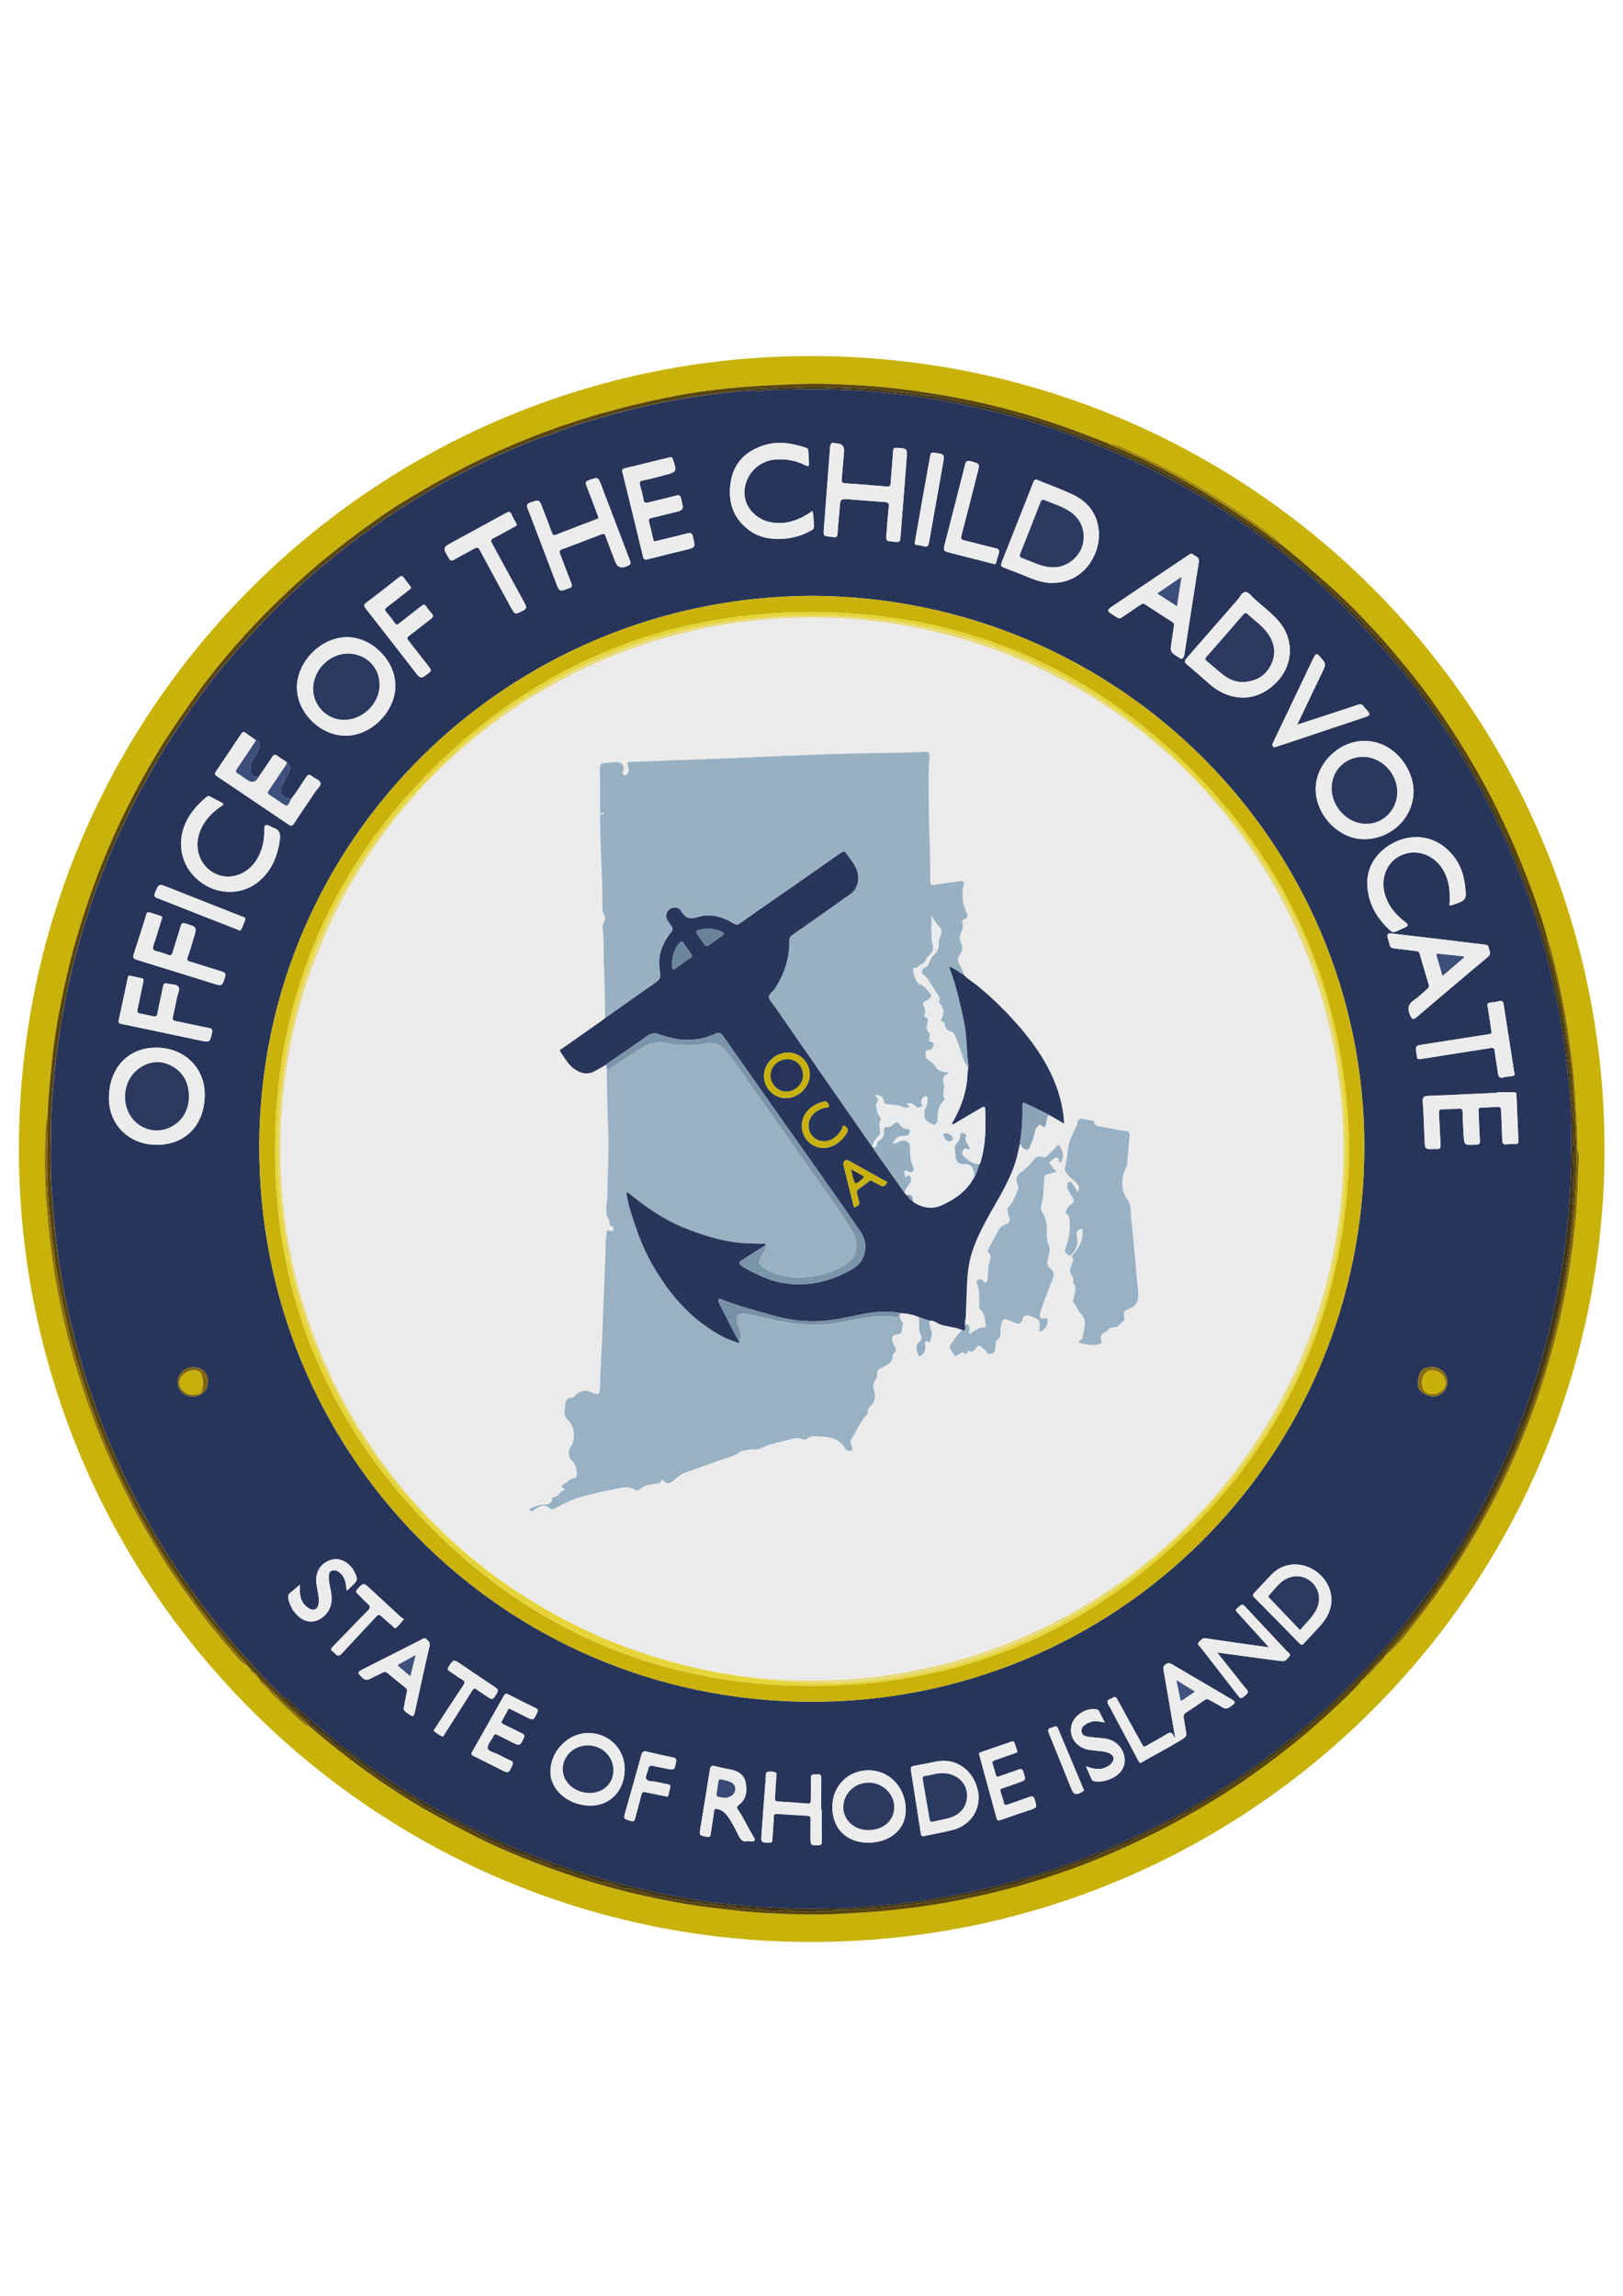 <?xml version="1.0" encoding="UTF-8"?>
<svg id="Layer_1" data-name="Layer 1" xmlns="http://www.w3.org/2000/svg" viewBox="0 0 595.28 841.89">
  <defs>
    <style>
      .cls-1 {
        fill: #2b395f;
      }

      .cls-1, .cls-2, .cls-3, .cls-4, .cls-5, .cls-6, .cls-7, .cls-8, .cls-9, .cls-10, .cls-11, .cls-12, .cls-13, .cls-14, .cls-15, .cls-16, .cls-17, .cls-18, .cls-19, .cls-20, .cls-21, .cls-22, .cls-23, .cls-24, .cls-25, .cls-26, .cls-27, .cls-28, .cls-29, .cls-30, .cls-31, .cls-32, .cls-33, .cls-34, .cls-35, .cls-36, .cls-37, .cls-38, .cls-39, .cls-40, .cls-41, .cls-42, .cls-43, .cls-44, .cls-45 {
        stroke-width: 0px;
      }

      .cls-2 {
        fill: #c9b10b;
      }

      .cls-3 {
        fill: #899fb2;
      }

      .cls-4 {
        fill: #3c4e7a;
      }

      .cls-5 {
        fill: #95afc1;
      }

      .cls-6 {
        fill: #ececec;
      }

      .cls-7 {
        fill: #28365b;
      }

      .cls-8 {
        fill: #403517;
      }

      .cls-9 {
        fill: #2b3a60;
      }

      .cls-10 {
        fill: #95aec1;
      }

      .cls-11 {
        fill: #eaebec;
      }

      .cls-12 {
        fill: #28355a;
      }

      .cls-13 {
        fill: #384975;
      }

      .cls-14 {
        fill: #cab20a;
      }

      .cls-15 {
        fill: #97b0c2;
      }

      .cls-16 {
        fill: #6a8399;
      }

      .cls-17 {
        fill: #6b859b;
      }

      .cls-18 {
        fill: #59460e;
      }

      .cls-19 {
        fill: #806511;
      }

      .cls-20 {
        fill: #886c0e;
      }

      .cls-21 {
        fill: #a08407;
      }

      .cls-22 {
        fill: #3d4e7b;
      }

      .cls-23 {
        fill: #2c3a61;
      }

      .cls-24 {
        fill: #40527f;
      }

      .cls-25 {
        fill: #93acbf;
      }

      .cls-26 {
        fill: #3e507c;
      }

      .cls-27 {
        fill: #2a385f;
      }

      .cls-28 {
        fill: #2b3960;
      }

      .cls-29 {
        fill: #886b05;
      }

      .cls-30 {
        fill: #c8b00a;
      }

      .cls-31 {
        fill: #98b1c3;
      }

      .cls-32 {
        fill: #856905;
      }

      .cls-33 {
        fill: #7a94a9;
      }

      .cls-34 {
        fill: #97b1c3;
      }

      .cls-35 {
        fill: #273457;
      }

      .cls-36 {
        fill: #7891a7;
      }

      .cls-37 {
        fill: #c9b20a;
      }

      .cls-38 {
        fill: #8ba4b8;
      }

      .cls-39 {
        fill: #98b1c4;
      }

      .cls-40 {
        fill: #e8da7e;
      }

      .cls-41 {
        fill: #262e48;
      }

      .cls-42 {
        fill: #ecebeb;
      }

      .cls-43 {
        fill: #2a395f;
      }

      .cls-44 {
        fill: #3f517d;
      }

      .cls-45 {
        fill: #e5d53a;
      }
    </style>
  </defs>
  <path class="cls-37" d="M6.93,421.12c.08-160.6,130.57-291,291.34-290.55,161.69.45,290.36,131.11,290.23,291-.12,160-129.12,290.44-290.82,290.57-160.74.12-290.83-130.37-290.75-291.02ZM93.06,613.44c.43.8,1.1,1.37,1.81,1.91.1.1.2.2.3.31-.04.7.35,1.19.85,1.55,1.63,1.17,2.66,2.9,4.11,4.27,3.26,3.09,6.46,6.26,9.81,9.24,1.02.91,2.02,2.05,3.53,2.29,4.48,3.94,9.14,7.66,13.87,11.3,7.02,5.41,14.27,10.49,21.78,15.16,7.73,4.81,15.75,9.11,23.86,13.27,8.59,4.4,17.46,8.13,26.47,11.49,10.69,3.98,21.58,7.4,32.71,10.02,6.21,1.46,12.44,2.75,18.71,3.84,6.43,1.11,12.93,1.78,19.41,2.52,7.99.92,16.02,1.21,24.04,1.4,7.78.19,15.55-.28,23.32-.78,5.7-.37,11.38-.97,17.04-1.68,8.77-1.09,17.46-2.74,26.08-4.7,8.93-2.04,17.74-4.55,26.43-7.45,12.26-4.1,24.13-9.16,35.72-14.92,8.48-4.22,16.71-8.87,24.73-13.89,8.82-5.52,17.24-11.62,25.4-18.08,4.89-3.87,9.62-7.93,14.2-12.15,4.02-3.7,8.06-7.39,11.71-11.47,2.09-1.76,4.03-3.69,5.75-5.79,1.06-1.29,2.66-2.14,3.22-3.84l.3-.32c.18-.1.37-.18.52-.31,4.42-3.63,7.73-8.25,11.21-12.68,7.51-9.57,14.33-19.62,20.48-30.13,4.61-7.88,8.86-15.95,12.7-24.23,5.16-11.13,9.59-22.55,13.22-34.28,2.59-8.36,4.84-16.8,6.64-25.36,2.35-11.17,4.03-22.43,5.03-33.8.64-7.24.67-14.49,1.16-21.72.08-1.19-.64-2.11-.63-3.29.04-6.59-.47-13.17-.84-19.75-.39-7.04-1.32-14.02-2.29-20.99-1.27-9.16-3.09-18.24-5.29-27.22-.77-3.13-1.43-6.3-2.71-9.29-1.22-4.79-2.75-9.5-4.41-14.14-3.44-9.6-7.28-19.03-11.61-28.27-5.47-11.68-11.79-22.88-18.82-33.68-4.5-6.91-9.24-13.65-14.41-20.07-4.49-5.58-9.03-11.11-13.9-16.36-4.98-5.37-10.07-10.65-15.51-15.56-3.25-2.93-6.54-5.82-9.87-8.67-2.89-2.48-5.85-4.87-8.77-7.3-1.38-1.98-3.44-3.22-5.3-4.64-7.05-5.42-14.49-10.3-22.07-14.94-9.17-5.62-18.71-10.58-28.52-14.98-2.45-1.1-4.83-2.52-7.64-2.61-5.49-2.09-10.93-4.29-16.47-6.24-15.17-5.35-30.7-9.29-46.6-11.88-9.21-1.5-18.44-2.63-27.73-3.2-7.55-.46-15.12-.76-22.71-.5-8.76.3-17.49.72-26.21,1.61-6.29.64-12.56,1.47-18.77,2.66-14.11,2.69-28.01,6.23-41.62,10.92-9.69,3.34-19.16,7.19-28.43,11.55-6.9,3.24-13.63,6.81-20.25,10.58-6.61,3.76-13.13,7.7-19.34,12.08-6.56,4.63-12.96,9.47-19.18,14.55-6.8,5.54-13.24,11.49-19.46,17.66-4.5,4.46-8.9,9.03-13.05,13.82-3.81,4.4-7.59,8.82-11.1,13.46-4.19,5.54-8.13,11.26-12.02,17.01-4.33,6.41-8.32,13.02-12,19.8-4.98,9.15-9.52,18.54-13.46,28.2-3.72,9.12-6.89,18.41-9.73,27.83-2.41,7.99-4.31,16.11-5.97,24.28-1.58,7.76-2.78,15.59-3.58,23.48-.63,6.3-1.25,12.6-1.49,18.93-.68,2.35-.67,4.85-.77,7.21-.34,8.13-.21,16.27.39,24.4.43,5.79.93,11.57,1.68,17.32,1.13,8.7,2.69,17.33,4.67,25.89,1.96,8.47,4.24,16.85,6.97,25.09,3.01,9.09,6.39,18.05,10.33,26.78,3.52,7.78,7.3,15.44,11.49,22.88,3.94,7,8.09,13.88,12.65,20.49,2.75,3.98,5.6,7.89,8.48,11.77,3.71,5,7.66,9.81,11.81,14.44,1.65,1.84,3.1,3.97,5.41,5.16l.9.94c.39.73.55,1.68,1.62,1.8h0Z"/>
  <path class="cls-18" d="M95.17,615.65c-.1-.1-.2-.2-.3-.31-.19-1.03-.88-1.58-1.81-1.91,0,0,0,0,0,0-.23-.87-.84-1.41-1.62-1.8-.3-.31-.6-.63-.9-.94.06-.48-.26-.75-.55-1.05-4.07-4.3-7.84-8.85-11.6-13.42-5.88-7.15-11.23-14.68-16.27-22.42-6.34-9.74-12.08-19.85-17.06-30.36-3.82-8.08-7.42-16.26-10.45-24.69-2.61-7.26-5.05-14.55-7.11-21.99-2.16-7.82-3.95-15.72-5.51-23.68-1.84-9.37-3.01-18.83-3.88-28.33-.68-7.48-.98-15-.89-22.51.05-4.32.24-8.65.22-12.98.23-6.33.85-12.63,1.49-18.93.79-7.89,2-15.72,3.58-23.48,1.66-8.17,3.57-16.29,5.97-24.28,2.84-9.42,6.01-18.72,9.73-27.83,3.94-9.67,8.48-19.05,13.46-28.2,3.69-6.77,7.67-13.39,12-19.8,3.89-5.76,7.83-11.47,12.02-17.01,3.51-4.64,7.29-9.06,11.1-13.46,4.15-4.8,8.55-9.37,13.05-13.82,6.22-6.16,12.66-12.11,19.46-17.66,6.23-5.08,12.62-9.92,19.18-14.55,6.22-4.39,12.73-8.32,19.34-12.08,6.62-3.77,13.36-7.34,20.25-10.58,9.27-4.36,18.74-8.21,28.43-11.55,13.61-4.69,27.5-8.22,41.62-10.92,6.2-1.18,12.47-2.02,18.77-2.66,8.72-.88,17.45-1.31,26.21-1.61,7.59-.26,15.16.04,22.71.5,9.29.57,18.53,1.7,27.73,3.2,15.9,2.59,31.42,6.53,46.6,11.88,5.53,1.95,10.98,4.15,16.47,6.24.26.36.67.46,1.05.62,6.29,2.67,12.53,5.49,18.6,8.63,6.66,3.44,13.17,7.17,19.52,11.19,5.96,3.77,11.79,7.72,17.51,11.83,2.28,1.64,4.39,3.53,6.85,4.91,2.93,2.43,5.89,4.82,8.77,7.3,3.32,2.85,6.61,5.74,9.87,8.67,5.45,4.91,10.53,10.19,15.51,15.56,4.87,5.25,9.42,10.78,13.9,16.36,5.17,6.42,9.92,13.16,14.41,20.07,7.03,10.8,13.35,21.99,18.82,33.68,4.33,9.24,8.18,18.67,11.61,28.27,1.66,4.64,3.19,9.35,4.41,14.14.26,3.92,1.93,7.51,2.71,11.32.67,3.29,1.47,6.59,2.16,9.89,1.03,4.9,1.64,9.89,2.44,14.84.79,4.91,1.6,9.82,1.96,14.79.19,2.58.23,5.21.52,7.74.62,5.46.56,10.93.95,16.39.29,4.14.01,8.33-.12,12.51-.26,8.33-.95,16.61-1.92,24.88-.75,6.42-1.8,12.79-3.01,19.13-1.13,5.9-2.58,11.72-4.05,17.55-2.44,9.63-5.55,19.05-9.04,28.34-3.66,9.73-7.99,19.18-12.73,28.44-3.3,6.46-6.84,12.78-10.65,18.94-3.4,5.5-6.95,10.92-10.79,16.14-4.63,6.29-9.46,12.44-14.52,18.39-1.05,1.24-2.46,2.2-3.1,3.78-.1.11-.2.22-.3.32-3.19,2.76-5.72,6.17-8.8,9.05-.12.12-.11.38-.16.58-3.65,4.08-7.69,7.77-11.71,11.47-4.59,4.22-9.32,8.28-14.2,12.15-8.16,6.46-16.58,12.56-25.4,18.08-8.02,5.02-16.24,9.67-24.73,13.89-11.58,5.76-23.45,10.82-35.72,14.92-8.69,2.9-17.5,5.42-26.43,7.45-8.62,1.96-17.3,3.61-26.08,4.7-5.66.71-11.33,1.31-17.04,1.68-7.77.5-15.54.97-23.32.78-8.02-.2-16.05-.49-24.04-1.4-6.49-.74-12.98-1.41-19.41-2.52-6.28-1.09-12.51-2.38-18.71-3.84-11.13-2.62-22.02-6.03-32.71-10.02-9.01-3.36-17.89-7.09-26.47-11.49-8.11-4.16-16.13-8.46-23.86-13.27-7.52-4.68-14.77-9.75-21.78-15.16-4.73-3.64-9.39-7.36-13.87-11.3-.33-.39-.61-.83-.99-1.16-4-3.53-8-7.07-11.77-10.85-1.81-1.81-3.46-3.8-5.54-5.34ZM104.21,622.7c.4,1,.99,1.79,1.86,2.51.84.69,1.85,1.11,2.6,1.91,1.3,1.4,2.45,2.98,4.28,3.8.21.09.39.34.49.56.41.92,1.21,1.51,1.93,2.1,2.51,2.09,5.35,3.78,7.58,6.21.1.11.24.2.38.25,1.39.47,2.28,1.65,3.46,2.42,1.47.94,2.91,1.96,4.21,3.11,1.7,1.52,3.65,2.67,5.43,4.06,1.56,1.22,3.23,2.4,4.82,3.47,1.78,1.2,3.37,2.86,5.47,3.58,1.46.5,2.24,1.94,3.87,2.35.92.23,2.29.87,2.92,1.65,1.36,1.72,3.57,1.79,5.11,3.19,1.33,1.21,3.27,1.74,4.93,2.6,1.61.84,3.13,1.89,4.73,2.65,2.12,1.01,4.41,1.78,6.35,3.06,2.52,1.66,5.15,2.94,8.02,3.76.51.14.92.39,1.33.74,1.48,1.26,3.42,1.66,5.1,2.57,1.45.78,3.31,1.04,5,1.5.68.19.98.92,1.64,1.06,2.56.57,5.03,1.36,7.26,2.81.41.26.94.52,1.47.38.71-.19,1.3.14,1.94.3,2.16.55,4.06,1.76,6.3,2.19,3.04.58,5.61,2.7,8.92,2.73,3.35.03,6.1,2.85,9.64,2.34.09-.01.19.07.29.1,2.87,1.05,5.97,1.33,8.75,2.62.86.4,1.62-.12,2.4.08,1.47.38,2.93.8,4.41,1.15,1.36.32,3.06-.07,4.08.49,2.24,1.21,4.85-.41,6.85,1.31,2.07-.51,4.05.42,6.09.35.96-.03,1.63.98,2.62.59,1.27-.49,2.42-.14,3.53.48.39.22.82.26,1.2.15,1.9-.53,3.75.38,5.66.16.45-.05,1-.16,1.5-.03,1.94.51,3.91.95,5.91.8,2.69-.19,5.37-.79,8.01.3.21.09.57.05.74-.08.74-.56,1.51-.24,2.22-.06.88.23,1.79.32,2.6.12,1.98-.49,3.94.09,6-.4,2.66-.63,5.57-.05,8.36-.45,1.69-.24,3.39,0,5.12-.24,3.28-.45,6.62-.45,9.92-.96,4.11-.63,8.28-.76,12.4-1.52,5.29-.97,10.62-1.68,15.88-2.87,2.03-.46,4.1-.78,6.1-1.24,1.84-.43,3.7-1.07,5.56-1.56,2.42-.63,5-.74,7.29-1.78,3.5-1.58,7.26-2.37,10.88-3.52,3.79-1.21,7.44-2.75,11.2-4,1.75-.58,3.56-1.07,5.2-1.89,1.56-.78,3.16-1.44,4.75-2.08,2.41-.97,4.85-1.95,7.19-3.02,2.6-1.18,5.12-2.61,7.67-3.93,2.31-1.19,4.59-2.48,6.99-3.43,1.97-.78,3.51-2.23,5.5-2.98.96-.36,2.27-.6,2.82-1.33.96-1.25,2.36-1.6,3.53-2.36,1.82-1.19,3.92-1.98,5.62-3.3,1.3-1.01,2.7-1.84,4.03-2.79,3.09-2.22,6.52-3.96,9.49-6.36,3.42-2.76,7.26-4.94,10.62-7.79,2.66-2.26,5.52-4.3,8.07-6.67,2.12-1.98,4.35-3.84,6.49-5.8,2.7-2.47,5.46-4.87,8-7.51.49-.52,1.17-.87,1.62-1.42,2.79-3.43,6.29-6.19,9.14-9.58,1.72-2.05,3.68-3.89,5.39-5.98,2.79-3.4,5.76-6.66,8.55-10.08,2.26-2.77,4.46-5.56,6.5-8.48,2.88-4.12,5.97-8.1,8.64-12.37,1.37-2.2,2.77-4.37,4.06-6.63,1.09-1.93,2.4-3.8,3.57-5.72,3.1-5.09,5.76-10.42,8.41-15.76,2.28-4.6,4.44-9.26,6.49-13.96,1.09-2.48,1.73-5.21,2.91-7.57,1.34-2.68,2.21-5.5,3.31-8.24,2.16-5.38,3.73-10.98,5.29-16.57,1.1-3.95,2.23-7.89,3.17-11.88,1.68-7.13,3.08-14.32,4.29-21.55.96-5.77,1.64-11.57,2.19-17.38.38-4.03.54-8.09.7-12.14.09-2.35-.19-4.82.56-7.16.07-.23.07-.55-.03-.76-.92-2.08-.82-4.13-.01-6.22.18-.46.24-1.11-.1-1.5-.55-.64-.44-1.34-.45-2.05-.06-4.81-.03-9.6-.55-14.41-.45-4.14-.46-8.33-1-12.47-.49-3.76-.68-7.57-1.37-11.29-.72-3.85-1.08-7.76-2.01-11.58-1.12-4.58-1.8-9.27-3.05-13.82-1.69-6.2-3.06-12.49-5.28-18.54-1.56-4.24-2.87-8.58-4.46-12.8-2.12-5.63-4.38-11.2-6.88-16.68-1.71-3.73-3.47-7.43-5.27-11.12-1.44-2.95-2.99-5.84-4.64-8.69-2.1-3.62-3.95-7.38-6.1-10.97-2.16-3.59-4.54-7.05-6.87-10.55-2.38-3.58-4.71-7.26-7.4-10.57-3.19-3.93-6.03-8.13-9.38-11.93-2.73-3.1-5.3-6.34-8.11-9.38-1.52-1.65-3.3-3.04-4.6-4.95-.98-1.44-2.39-2.64-3.65-3.87-2.09-2.05-4.18-4.12-6.42-6.03-1.4-1.19-2.42-2.76-4.01-3.84-2.61-1.79-4.6-4.31-7.15-6.24-4.24-3.21-8.26-6.72-12.45-10.01-3.26-2.56-6.64-4.97-10.07-7.24-4.98-3.29-9.8-6.85-15.04-9.74-1.84-1.01-3.69-2.03-5.43-3.21-2.65-1.8-5.54-3.12-8.38-4.55-1.1-.55-2.11-1.26-3.19-1.81-2.79-1.42-5.74-2.54-8.57-3.89-4.18-1.99-8.44-3.77-12.71-5.53-5.13-2.11-10.32-4.06-15.57-5.84-3.1-1.05-6.17-2.29-9.27-3.17-2.9-.82-5.92-1.47-8.81-2.39-3.1-.99-6.28-1.78-9.41-2.37-4.73-.9-9.43-1.95-14.16-2.82-1.59-.29-3.25-.71-4.75-.81-1.93-.13-3.87-.45-5.74-.73-3.79-.56-7.62-.69-11.41-1.36-2.56-.45-5.29-.47-7.95-.61-5.63-.28-11.26-.48-16.89-.63-4.02-.1-8.02.45-12.05.3-2.73-.1-5.43.44-8.17.34-.77-.03-1.63.1-2.35.55-5.28.32-10.53.9-15.77,1.58-5.95.77-11.88,1.7-17.74,2.92-5.57,1.15-11.13,2.39-16.63,3.92-5.73,1.6-11.49,3.08-17.1,5.09-3.43,1.23-6.82,2.61-10.29,3.71-4.15,1.32-8.06,3.2-12.07,4.84-4.73,1.93-9.35,4.15-13.89,6.52-3.94,2.06-8.01,3.9-11.82,6.18-4.35,2.61-8.78,5.09-13.04,7.86-4.38,2.85-8.71,5.76-12.98,8.76-5.21,3.67-10.22,7.59-15.13,11.65-3.41,2.82-6.81,5.65-10.05,8.64-4.91,4.53-9.71,9.19-14.27,14.09-3.26,3.51-6.56,6.98-9.64,10.66-2.89,3.46-5.97,6.77-8.67,10.38-7.68,10.26-15.09,20.71-21.35,31.94-2.61,4.67-5.22,9.34-7.65,14.11-1.69,3.33-3.15,6.77-4.8,10.11-2.61,5.31-4.65,10.85-6.86,16.32-2.22,5.51-4.02,11.19-5.77,16.87-2.16,7.02-4.15,14.09-5.68,21.28-2.24,10.48-4,21.05-5.11,31.73-.64,6.14-1.24,12.28-1.36,18.42-.19,9.83-.38,19.68.46,29.52.48,5.57.92,11.14,1.62,16.69.59,4.63,1.3,9.24,2.12,13.83.79,4.39,1.76,8.73,2.72,13.09,1.03,4.71,2.26,9.36,3.57,13.98,1.35,4.78,2.78,9.53,4.49,14.22,1.43,3.92,2.8,7.88,4.27,11.79,1.87,4.95,4.11,9.75,6.26,14.59,3.31,7.44,7.12,14.61,11.14,21.67,4.06,7.13,8.49,14.04,13.2,20.78,4.27,6.11,8.73,12.07,13.48,17.81,2.81,3.4,5.69,6.74,8.68,9.98,2.51,2.72,4.94,5.52,7.58,8.14,1.97,1.96,3.9,3.96,5.85,5.94Z"/>
  <path class="cls-32" d="M508.22,606.94c.64-1.58,2.05-2.54,3.1-3.78,5.07-5.96,9.89-12.1,14.52-18.39,3.84-5.22,7.39-10.64,10.79-16.14,3.81-6.16,7.35-12.48,10.65-18.94,4.74-9.26,9.08-18.71,12.73-28.44,3.49-9.28,6.59-18.7,9.04-28.34,1.48-5.82,2.92-11.65,4.05-17.55,1.22-6.34,2.26-12.71,3.01-19.13.97-8.27,1.66-16.55,1.92-24.88.13-4.17.41-8.37.12-12.51-.39-5.46-.33-10.93-.95-16.39-.29-2.53-.33-5.16-.52-7.74-.36-4.96-1.17-9.88-1.96-14.79-.8-4.95-1.41-9.94-2.44-14.84-.69-3.29-1.49-6.59-2.16-9.89-.78-3.81-2.45-7.4-2.71-11.32,1.28,2.99,1.95,6.16,2.71,9.29,2.2,8.99,4.01,18.06,5.29,27.22.97,6.97,1.9,13.94,2.29,20.99.37,6.58.88,13.15.84,19.75,0,1.17.71,2.1.63,3.29-.49,7.23-.52,14.49-1.16,21.72-1,11.38-2.68,22.64-5.03,33.8-1.8,8.56-4.06,17-6.64,25.36-3.63,11.73-8.06,23.15-13.22,34.28-3.84,8.28-8.09,16.35-12.7,24.23-6.15,10.51-12.97,20.56-20.48,30.13-3.48,4.44-6.8,9.06-11.21,12.68-.15.13-.35.21-.52.31Z"/>
  <path class="cls-29" d="M17.43,409.26c.02,4.33-.16,8.66-.22,12.98-.09,7.51.22,15.03.89,22.51.86,9.49,2.04,18.95,3.88,28.33,1.56,7.96,3.35,15.86,5.51,23.68,2.06,7.44,4.5,14.73,7.11,21.99,3.03,8.43,6.63,16.61,10.45,24.69,4.98,10.51,10.72,20.62,17.06,30.36,5.04,7.74,10.39,15.27,16.27,22.42,3.76,4.57,7.53,9.12,11.6,13.42.28.3.61.57.55,1.05-2.31-1.18-3.76-3.31-5.41-5.15-4.15-4.63-8.1-9.44-11.81-14.44-2.88-3.88-5.73-7.79-8.48-11.77-4.57-6.61-8.71-13.49-12.65-20.49-4.19-7.45-7.98-15.1-11.49-22.88-3.94-8.73-7.32-17.69-10.33-26.78-2.73-8.25-5.02-16.63-6.97-25.09-1.98-8.55-3.54-17.19-4.67-25.89-.75-5.75-1.24-11.53-1.68-17.32-.61-8.14-.74-16.28-.39-24.4.1-2.35.09-4.86.77-7.21Z"/>
  <path class="cls-21" d="M470.11,199.84c-2.47-1.38-4.57-3.27-6.85-4.91-5.73-4.11-11.55-8.07-17.51-11.83-6.35-4.01-12.85-7.75-19.52-11.19-6.07-3.14-12.3-5.96-18.6-8.63-.38-.16-.79-.26-1.05-.62,2.81.09,5.2,1.51,7.64,2.61,9.81,4.41,19.34,9.36,28.52,14.98,7.58,4.65,15.02,9.52,22.07,14.94,1.85,1.42,3.91,2.67,5.3,4.64Z"/>
  <path class="cls-29" d="M95.17,615.65c2.08,1.54,3.73,3.53,5.54,5.34,3.78,3.78,7.77,7.32,11.77,10.85.38.33.66.77.99,1.16-1.51-.24-2.51-1.38-3.53-2.29-3.36-2.98-6.55-6.15-9.81-9.24-1.44-1.37-2.48-3.1-4.11-4.27-.51-.36-.9-.85-.85-1.55Z"/>
  <path class="cls-32" d="M498.95,616.88c.05-.2.04-.46.16-.58,3.08-2.88,5.61-6.29,8.8-9.05-.55,1.7-2.16,2.55-3.22,3.84-1.72,2.1-3.66,4.03-5.75,5.79Z"/>
  <path class="cls-29" d="M91.44,611.63c.78.38,1.38.92,1.62,1.8-1.07-.12-1.23-1.06-1.62-1.8Z"/>
  <path class="cls-29" d="M93.06,613.44c.93.33,1.62.88,1.81,1.91-.71-.53-1.38-1.1-1.81-1.91Z"/>
  <path class="cls-12" d="M104.21,622.7c-1.95-1.98-3.88-3.98-5.85-5.94-2.64-2.61-5.06-5.41-7.58-8.14-2.99-3.24-5.87-6.58-8.68-9.98-4.75-5.75-9.21-11.7-13.48-17.81-4.71-6.74-9.14-13.65-13.2-20.78-4.01-7.06-7.82-14.24-11.14-21.67-2.15-4.84-4.39-9.64-6.26-14.59-1.47-3.91-2.85-7.86-4.27-11.79-1.7-4.68-3.14-9.44-4.49-14.22-1.31-4.63-2.53-9.28-3.57-13.98-.96-4.35-1.93-8.7-2.72-13.09-.83-4.59-1.54-9.2-2.12-13.83-.7-5.55-1.14-11.12-1.62-16.69-.84-9.84-.65-19.69-.46-29.52.12-6.14.72-12.29,1.36-18.42,1.11-10.68,2.86-21.24,5.11-31.73,1.54-7.18,3.53-14.25,5.68-21.28,1.75-5.68,3.55-11.36,5.77-16.87,2.2-5.47,4.24-11.01,6.86-16.32,1.65-3.35,3.11-6.78,4.8-10.11,2.43-4.77,5.04-9.44,7.65-14.11,6.26-11.22,13.68-21.67,21.35-31.94,2.7-3.6,5.78-6.91,8.67-10.38,3.07-3.68,6.37-7.15,9.64-10.66,4.56-4.9,9.36-9.56,14.27-14.09,3.24-2.99,6.64-5.83,10.05-8.64,4.91-4.06,9.92-7.98,15.13-11.65,4.27-3,8.6-5.92,12.98-8.76,4.26-2.77,8.69-5.25,13.04-7.86,3.81-2.28,7.87-4.13,11.82-6.18,4.54-2.37,9.16-4.59,13.89-6.52,4.01-1.64,7.92-3.52,12.07-4.84,3.47-1.1,6.86-2.48,10.29-3.71,5.61-2.01,11.37-3.49,17.1-5.09,5.49-1.53,11.05-2.77,16.63-3.92,5.87-1.21,11.79-2.15,17.74-2.92,5.24-.68,10.49-1.26,15.77-1.58.8.53,1.74.47,2.56.29,2.64-.59,5.35-.43,7.99-.48,11.43-.19,22.87-.3,34.28.8,5.66.55,11.33,1.14,16.95,1.97,7.86,1.15,15.65,2.75,23.4,4.54,8.18,1.88,16.23,4.18,24.18,6.83,6.83,2.28,13.53,4.92,20.2,7.67,6.43,2.65,12.69,5.65,18.9,8.74,6.21,3.09,12.22,6.56,18.14,10.19,5.53,3.39,10.93,6.97,16.22,10.72,3.57,2.52,7,5.21,10.47,7.87,5.95,4.58,11.64,9.48,17.14,14.56,3.69,3.41,7.3,6.9,10.75,10.58,4.48,4.76,8.92,9.55,13.19,14.5,5.74,6.67,10.99,13.72,16.01,20.92,5.74,8.22,10.97,16.77,15.72,25.62,3.94,7.34,7.55,14.83,10.9,22.46,3.64,8.31,6.76,16.8,9.61,25.4,2.01,6.05,3.58,12.22,5.15,18.4,1.56,6.12,2.77,12.3,3.93,18.5,1.75,9.33,2.74,18.76,3.6,28.19.46,5.06.58,10.17.63,15.26.04,4.22-.05,8.44-.18,12.67-.2,6.84-.61,13.65-1.34,20.44-.47,4.38-.93,8.77-1.62,13.12-1.61,10.13-3.65,20.18-6.28,30.11-2.14,8.06-4.65,16-7.46,23.84-3.56,9.94-7.88,19.57-12.49,29.06-2.5,5.14-5.31,10.12-8.15,15.07-4.45,7.77-9.3,15.3-14.51,22.58-3.91,5.47-8.12,10.72-12.38,15.94-4.82,5.91-9.97,11.51-15.26,16.98-6.11,6.32-12.62,12.23-19.35,17.9-6.41,5.4-13.01,10.55-19.89,15.33-11.21,7.79-22.86,14.87-35.14,20.89-6.57,3.22-13.2,6.31-19.99,9.04-6.92,2.78-13.96,5.22-21.07,7.51-9.11,2.93-18.36,5.28-27.72,7.2-9.99,2.05-20.06,3.65-30.25,4.44-5.36.41-10.7.89-16.07,1.04-6.9.19-13.8.26-20.71-.1-5.07-.27-10.14-.42-15.19-.99-4.63-.52-9.3-.85-13.89-1.62-8.14-1.36-16.27-2.76-24.29-4.78-8.77-2.21-17.46-4.63-26.02-7.56-12.1-4.14-23.83-9.12-35.22-14.91-7.12-3.62-14.08-7.5-20.89-11.69-5.79-3.56-11.37-7.42-16.89-11.37-10.05-7.2-19.48-15.12-28.45-23.61-.43-.41-.81-.82-1.45-.43ZM105.1,279.45c-1.11-.74-2.27-1.42-3.33-2.24-.88-.68-1.34-.52-1.93.38-1.63,2.5-3.35,4.95-5.04,7.41-2.12-.16-3.1-1.19-3.01-3.22.06-1.3.39-2.51,1.22-3.57.96-1.22,1.62-2.61,2.04-4.1.33-1.18.22-2.24-1.19-2.68-1.22-.86-2.48-1.67-3.66-2.59-.83-.66-1.26-.45-1.8.37-3.02,4.56-6.07,9.09-9.15,13.61-.55.81-.58,1.24.3,1.83,8.74,5.85,17.46,11.74,26.16,17.65.94.64,1.47.68,2.16-.39,2.53-3.89,5.18-7.7,7.75-11.57.71-1.07,2.12-2.14,1.89-3.23-.25-1.18-2.03-1.58-3.05-2.44-1.01-.85-1.55-.63-2.26.43-1.8,2.69-3.44,5.5-5.53,7.99-.24-.1-.46-.24-.71-.28-2.43-.42-3.49-2.01-2.64-4.33.55-1.52,1.39-2.94,2.21-4.35,1.18-2.03,1.09-3.49-.44-4.67ZM297.67,218.51c-111.13.44-201.96,89.12-202.56,201.07-.61,112.84,88.74,203.79,201.61,204.46,112.04.66,203.78-89.26,203.68-203.78-.1-110.2-89.25-201.28-202.73-201.76ZM126.74,269.79c9.37.07,18.25-8.82,18.27-18.3.02-9.2-8.56-17.82-17.74-17.83-9.45,0-18.35,8.92-18.36,18.42,0,9.22,8.47,17.65,17.82,17.72ZM500.35,307.73c10.02-.05,18.16-7.98,18.09-17.7-.06-8.36-7.43-18.51-18.27-18.33-9.26.15-17.61,8.47-17.6,17.72.02,9.55,8.56,18.36,17.78,18.31ZM57.44,419.81c10.61.03,17.61-7.27,17.65-18.39.04-9.87-7.53-17.22-17.76-17.24-10.34-.03-17.35,7.45-17.37,18.53-.02,9.8,7.42,17.08,17.48,17.1ZM456.01,255.83c4.87-.13,8.97-2.24,12.45-5.9,5.66-5.97,6.23-14.85,1.19-21.35-2.72-3.5-6.34-6.03-9.58-8.98-1.02-.94-2.09-2.47-3.19-2.52-1.3-.06-2.03,1.82-2.96,2.88-6.23,7.09-12.4,14.23-18.62,21.32-.83.95-.96,1.56.14,2.47,2.83,2.32,5.53,4.79,8.31,7.19,3.46,2.99,7.42,4.79,12.27,4.88ZM386.06,213.75c11.66,0,17.68-10.84,16.95-19.05-.56-6.33-4.03-10.76-9.64-13.39-4.19-1.97-8.58-3.5-12.86-5.28-.86-.36-1.18-.06-1.46.69-.96,2.5-1.96,4.99-2.95,7.48-2.87,7.29-5.72,14.58-8.64,21.85-.49,1.22-.33,1.75,1,2.22,3.25,1.15,6.43,2.5,9.65,3.77,2.56,1.01,5.17,1.77,7.95,1.71ZM311.32,183.1c4.11.31,8.68.69,13.26,1,1.19.08,1.53.53,1.41,1.73-.35,3.28-.6,6.57-.83,9.86-.19,2.73-.15,2.73,2.58,2.95,2.34.19,2.39.19,2.57-2.06.76-9.46,1.51-18.91,2.21-28.37.28-3.77.21-3.75-3.61-3.97-.9-.05-1.26.14-1.32,1.14-.25,3.91-.64,7.81-.91,11.72-.07,1.03-.35,1.42-1.46,1.32-5.08-.45-10.17-.86-15.26-1.2-1.16-.08-1.33-.54-1.23-1.54.32-3.34.57-6.68.85-10.02q.24-2.84-2.5-3.05c-.21-.02-.42,0-.61-.06-1.56-.52-1.92.26-2.02,1.65-.73,9.92-1.51,19.84-2.26,29.76-.19,2.6-.15,2.6,2.34,2.84.36.04.72.09,1.07.16,1.08.21,1.54-.12,1.61-1.33.2-3.4.54-6.78.84-10.17.22-2.47.23-2.47,3.29-2.36ZM219.48,189.73c-.03.65-.61.62-.99.77-4.8,1.85-9.63,3.65-14.42,5.54-1.06.42-1.37.09-1.71-.87-1.06-2.96-2.23-5.87-3.35-8.81-1.24-3.26-1.22-3.19-4.46-2.07-1.28.44-1.52.91-1.02,2.19,3.48,8.98,6.88,17.98,10.3,26.98,1.37,3.61,1.35,3.57,4.88,2.25,1.03-.38,1.23-.78.83-1.79-1.4-3.54-2.69-7.13-4.08-10.68-.38-.95-.31-1.45.74-1.84,4.83-1.78,9.64-3.62,14.44-5.48.76-.29,1.12-.27,1.44.62,1.15,3.19,2.41,6.35,3.62,9.52q1.05,2.75,3.76,1.73c2.11-.79,2.13-.8,1.28-3.02-3.34-8.81-6.71-17.61-10.05-26.41-1.35-3.56-1.31-3.52-4.87-2.17-1.09.41-1.13.88-.75,1.83,1.37,3.5,2.67,7.02,4,10.54.14.38.27.78.4,1.17ZM439.69,206.09c.29-1.96-1.27-1.96-2-2.69-.64-.63-1.15-.29-1.75.12-7.6,5.14-15.22,10.26-22.83,15.38-1.8,1.21-3.61,2.4-5.38,3.63-1.63,1.13-1.62,1.57-.02,2.61.6.39,1.25.74,1.81,1.19.72.56,1.31.54,2.07,0,2.24-1.57,4.54-3.04,6.79-4.59.63-.44,1.09-.48,1.78-.02,3.22,2.14,6.47,4.22,9.73,6.3.58.37.86.72.72,1.49-.36,1.92-.55,3.87-.86,5.81-.6,3.77-.62,3.77,2.61,5.77.09.05.18.11.26.17.75.64,1.23.24,1.55-.46.19-.41.26-.89.33-1.34.99-6.31,1.96-12.62,2.94-18.92.77-4.93,1.55-9.87,2.27-14.44ZM510.45,342.31c-1.64-.05-1.87.24-1.38,1.92.2.69.48,1.37.59,2.08.15.99.67,1.35,1.64,1.46,2.76.3,5.51.71,8.28,1.03.67.08.95.32,1.14.98,1.06,3.76,2.18,7.51,3.31,11.25.21.69.08,1.13-.48,1.59-1.59,1.31-3.01,2.86-4.72,3.99-2.29,1.5-2.73,3.19-1.63,5.64.73,1.63,1.05,1.87,2.47.67,8.7-7.36,17.35-14.76,26.1-22.06,1.44-1.2.39-2.18.26-3.29-.12-1.03-.84-1.09-1.67-1.19-6.6-.77-13.19-1.59-19.78-2.39-4.65-.56-9.31-1.1-14.12-1.67ZM298.03,187.39c-.69.44-1.28.83-1.88,1.2-4.28,2.63-8.84,3.93-13.87,2.85-5-1.07-8.91-5.35-9.21-10.01-.42-6.66,4.65-12.39,11.31-12.92,3.92-.31,7.6.39,11.09,2.13.88.43,1.34.42,1.25-.74-.1-1.44-.15-2.89-.22-4.33-.03-.67-.21-1.13-.96-1.38-4.98-1.66-10-2.52-15.17-.94-6.95,2.12-11.4,6.67-12.42,13.91-1.02,7.27,1.17,13.46,7.51,17.76,6.36,4.3,16.37,3.11,22.39-.58.44-.27.68-.59.66-1.12-.06-1.89-.02-3.79-.48-5.82ZM96.94,305.1c-.08,3.62-.86,7.04-2.79,10.15-3.68,5.92-10.72,7.95-16.16,4.63-4.99-3.05-6.91-9.32-4.63-15.07,1.56-3.93,4.32-6.85,7.79-9.15.86-.57.98-.97-.04-1.46-1.29-.63-2.58-1.28-3.84-1.99-.7-.39-1.16-.3-1.77.22-2.11,1.84-4.04,3.83-5.62,6.15-5.26,7.71-4.51,17.19,1.85,23.31,6.31,6.09,15.9,6.96,22.63,1.77,5.14-3.96,7.45-9.54,8.3-15.87.31-2.28-.38-3.63-2.54-4.3-.44-.14-.83-.41-1.24-.62q-2.04-1.02-1.95,1.32c.01.31,0,.62,0,.93ZM531.69,329.04c0,.67.09,1.36-.02,2.01-.17,1.02.1,1.16,1.05.82,5.17-1.83,5.25-1.82,4.6-7.25-.7-5.83-3.19-10.78-7.96-14.33-7.08-5.28-16.08-3.86-22.23,1.49-4.06,3.53-6,8.13-5.59,13.5.46,5.96,3.19,10.92,7.42,15.07,1.86,1.83,1.88,1.81,4.19.74.8-.37,1.59-.73,2.38-1.1q1.47-.7.14-1.66c-3.37-2.45-6.02-5.47-7.44-9.45-2.21-6.15.1-12.55,5.44-15.12,5.54-2.66,12.14-.53,15.53,5.07,1.89,3.13,2.6,6.59,2.49,10.22ZM240.46,198.45c-.55.24-.72-.09-.85-.64-.49-2.16-.99-4.32-1.57-6.45-.25-.94.08-1.25.95-1.44,2.56-.58,5.1-1.25,7.66-1.86,4.25-1.01,4.22-1,3.14-5.27-.27-1.07-.63-1.38-1.79-1.07-3.38.92-6.8,1.67-10.2,2.53-.98.25-1.56.26-1.77-1.01-.3-1.82-.85-3.6-1.3-5.4-.22-.86-.17-1.38.96-1.61,2.67-.55,5.3-1.29,7.95-1.97,4.7-1.21,4.72-1.29,3.1-5.94-.24-.68-.54-.75-1.14-.6-5.5,1.35-11,2.69-16.51,4.03-.68.17-1.05.39-.83,1.26,2.56,10.35,5.08,20.71,7.58,31.07.25,1.04.67,1.27,1.71,1.01,4.54-1.17,9.1-2.26,13.65-3.37,3.91-.95,3.86-.93,2.97-4.86-.3-1.32-.77-1.63-2.08-1.28-3.83,1.02-7.7,1.91-11.63,2.86ZM549.06,400.52c0,.08,0,.17,0,.25-3.51.15-7.01.31-10.52.46-4.9.22-9.79.48-14.69.65-1.5.05-2.14.45-2.02,2.15.34,4.73.49,9.48.69,14.23.13,3.16.12,3.16,3.33,3.09.36,0,.73-.06,1.08-.02,1.16.13,1.51-.34,1.44-1.51-.24-3.91-.37-7.83-.6-11.75-.06-.95.23-1.25,1.18-1.26,2.01-.02,4.02-.11,6.03-.27,1.03-.08,1.45.11,1.46,1.27.02,2.58.22,5.15.34,7.73.22,4.53.22,4.5,4.72,4.21,1.09-.07,1.36-.4,1.29-1.5-.24-3.6-.32-7.22-.51-10.82-.05-.9.14-1.28,1.15-1.27,1.7.01,3.4-.16,5.1-.23,1.97-.07,1.98-.06,2.06,1.99.15,3.45.32,6.91.41,10.36.03,1.08.43,1.48,1.49,1.37,1.08-.11,2.17-.18,3.25-.14.96.03,1.24-.31,1.19-1.25-.28-5.57-.51-11.14-.73-16.7-.03-.8-.31-1.06-1.12-1.04-2.01.05-4.02.02-6.03.02ZM431.06,637.4c-.34-.48-.48-.64-.57-.82-.59-1.28-1.26-1.52-2.58-.66-2.37,1.54-4.94,2.77-7.35,4.26-.95.59-1.23.3-1.68-.52-2.99-5.47-6.04-10.91-9.02-16.39-.49-.89-.94-1.3-1.86-.6-.16.12-.36.22-.55.27-1.37.4-1.57,1.11-.82,2.34.99,1.63,1.82,3.35,2.72,5.03,2.69,5.05,5.38,10.09,8.08,15.14.3.55.46,1.33,1.43.76,5.1-3.02,10.45-5.59,15.4-8.86.9-.59.92-1.25.79-2.09-.29-1.78-.56-3.56-.89-5.33-.16-.87.09-1.42.86-1.91,2.25-1.45,4.48-2.95,6.66-4.51.76-.54,1.34-.49,2.09-.04,1.41.85,2.94,1.52,4.29,2.45,1.21.84,2.12.77,3.28-.11,2.07-1.57,2.13-1.65-.16-2.99-7.06-4.16-14.15-8.28-21.21-12.45-.81-.48-1.42-.69-2.35-.09-1.02.66-1.03,1.41-.83,2.36.1.5.2,1.01.29,1.52,1.31,7.61,2.62,15.22,4,23.23ZM475.77,265.76c3.2-6.7,6.18-12.98,9.2-19.24,1.45-3,1.48-2.99-.65-5.5-1.32-1.55-1.68-1.54-2.61.38-4.93,10.27-9.82,20.56-14.73,30.83-.22.46-.52.89-.09,1.42.5.62,1.05.24,1.55.08,2.11-.68,4.21-1.39,6.31-2.09,8.61-2.87,17.21-5.74,25.82-8.63,2.08-.7,2.16-1.06.73-2.66-.38-.42-.84-.8-1.13-1.27-.57-.94-1.27-.94-2.22-.61-3.16,1.1-6.35,2.12-9.53,3.16-4.05,1.33-8.11,2.64-12.64,4.12ZM47.92,357.84c-.8-.23-.96.22-1.1.88-1.07,5.14-2.16,10.28-3.28,15.4-.23,1.03.29,1.2,1.1,1.37,9.52,1.99,19.04,3.99,28.55,6.02,3.77.8,3.74.83,4.56-2.82.23-1,.08-1.47-1.05-1.69-4.09-.8-8.15-1.75-12.24-2.57-1.06-.21-1.29-.65-1.05-1.66.55-2.3,1.01-4.62,1.47-6.95.26-1.34,1.25-2.95.55-3.97-.75-1.09-2.66-.76-4.03-1.18-1.01-.31-1.42.05-1.62,1.14-.61,3.29-1.43,6.54-2.04,9.82-.21,1.13-.66,1.28-1.63,1.05-1.55-.38-3.11-.7-4.68-.99-1.05-.19-1.23-.67-.99-1.7.77-3.31,1.37-6.65,2.1-9.97.16-.74.14-1.16-.72-1.32-1.31-.24-2.61-.58-3.92-.87ZM54.68,334.55c-.94-.17-.9.47-1.04.93-1.51,4.81-2.99,9.64-4.56,14.43-.39,1.19-.18,1.66,1.06,2.04,9.36,2.86,18.69,5.79,28.03,8.7,3.32,1.04,3.25,1.01,4.35-2.29.45-1.35.04-1.75-1.2-2.12-3.9-1.15-7.75-2.47-11.65-3.62-1.03-.3-1.15-.68-.82-1.62.77-2.24,1.43-4.51,2.13-6.78,1.33-4.31,1.32-4.28-3.04-5.58-.98-.29-1.33-.1-1.62.89-.95,3.26-2.06,6.48-3,9.74-.31,1.07-.73,1.24-1.72.85-1.34-.52-2.72-.98-4.12-1.29-1.37-.3-1.65-.89-1.19-2.21,1.06-3.06,1.99-6.17,2.93-9.27.14-.46.6-1.15-.24-1.44-1.46-.51-2.94-.94-4.28-1.37ZM150.72,215.35c-.14-.22-.3-.48-.48-.72-.69-.9-1.44-1.76-2.07-2.7-.56-.83-.99-.89-1.8-.24-3.95,3.15-7.94,6.26-11.97,9.31-.97.74-.99,1.21-.25,2.16,6.02,7.66,11.99,15.37,17.97,23.07,2.23,2.87,2.2,2.82,5.13.6.95-.72.96-1.19.26-2.07-2.57-3.23-5.05-6.52-7.62-9.75-.63-.79-.74-1.21.2-1.89,2.7-1.99,5.28-4.14,7.95-6.16.82-.62,1.07-1.11.31-1.95-.73-.8-1.42-1.65-1.99-2.57-.6-.96-1.1-.74-1.83-.17-2.71,2.15-5.47,4.23-8.16,6.39-.68.54-1.05.55-1.57-.17-.99-1.38-2-2.76-3.12-4.04-.74-.84-.46-1.25.27-1.82,2.62-2,5.21-4.04,7.81-6.08.39-.31.91-.52.97-1.19ZM229.12,648.82c.05-7.4-5.74-13.24-13.2-13.31-7.42-.07-13.94,6.48-14.03,14.09-.08,6.79,6.58,12.5,14.62,12.54,7.31.04,12.56-5.5,12.62-13.33ZM318.34,675.72c8.15,0,13.87-4.93,13.87-12,0-8.21-5.97-14.55-13.71-14.53-7.51.02-13.22,5.81-13.23,13.42-.02,7.87,5.19,13.09,13.06,13.1ZM555.41,393.41c-.47-3-.9-5.8-1.34-8.6-.86-5.5-1.74-10.99-2.57-16.49-.15-.99-.48-1.46-1.58-1.19-1.1.27-2.23.43-3.35.56-.86.1-1.09.42-.94,1.32.52,3.05.91,6.12,1.4,9.17.1.63.04.91-.68,1.03-7.94,1.23-15.87,2.53-23.82,3.73-3.45.52-3.46.43-2.89,3.95.02.1.04.21.04.31-.03,1.12.45,1.33,1.55,1.15,8.49-1.38,17-2.67,25.49-4.02.93-.15,1.37-.08,1.5,1.04.33,2.81.87,5.6,1.26,8.4.17,1.21.63,1.69,1.9,1.34.94-.26,1.93-.3,2.9-.44.85-.12,1.63-.29,1.14-1.25ZM189.52,192.2c-.6-1.1-1.35-2.28-1.89-3.55-.49-1.14-1.04-1.07-1.98-.55-6.46,3.55-12.94,7.06-19.41,10.58-3.94,2.14-3.91,2.12-1.6,6,.54.9.94,1.11,1.91.55,2.41-1.4,4.92-2.61,7.32-4.02,1.07-.62,1.55-.58,2.17.59,3.71,6.96,7.51,13.87,11.27,20.79,1.56,2.88,1.52,2.8,4.41,1.4,1.43-.69,1.52-1.32.78-2.66-4.07-7.35-8.02-14.76-12.07-22.13-.51-.92-.48-1.34.52-1.84,2.57-1.3,5.09-2.72,7.6-4.13.36-.2.93-.27.98-1.04ZM475.02,573.7c-3.23-.01-6.13,1.14-8.47,3.52-2.2,2.24-4.29,4.6-6.47,6.86-.66.68-.62,1.13.02,1.78,5.52,5.57,11.02,11.15,16.49,16.75.66.68,1.06.71,1.71-.02,1.99-2.23,4.1-4.36,6.08-6.6,2.62-2.96,4.27-6.39,3.9-10.41-.61-6.55-6.65-11.85-13.27-11.88ZM358.93,659.22c.07-.88-.14-2-.41-3.11-1.77-7.33-8.23-11.52-15-10.16-2.78.56-5.55,1.13-8.34,1.63-.99.18-1.23.66-1.08,1.6,1.24,7.73,2.46,15.47,3.64,23.21.14.93.49,1.06,1.31.89,3.47-.76,6.98-1.35,10.42-2.24,5.72-1.48,9.46-6.17,9.46-11.82ZM446.4,605.98c5.35.72,10.25,1.38,15.15,2.04,2.86.38,5.72.77,8.58,1.13,1.5.18,2.2-1.09,2.91-1.98.53-.66-.59-1.16-1.03-1.64-5.13-5.52-10.3-10.99-15.43-16.51-.69-.74-1.15-.74-1.88-.06-1.83,1.71-1.89,1.19-.17,3.1.38.42.77.83,1.15,1.25,3.21,3.53,6.41,7.07,9.78,10.78-3.44-.47-6.6-.9-9.76-1.35-4.49-.64-8.98-1.29-13.46-1.95-1.34-.2-1.97.83-2.62,1.6-.59.69.34,1.18.71,1.65,4.4,5.72,8.85,11.42,13.28,17.12,1.57,2.02,1.54,1.99,3.47.26.72-.65.87-1.09.18-1.88-1.19-1.35-2.27-2.81-3.39-4.22-2.4-3.01-4.81-6.03-7.45-9.35ZM301.39,663.78c-.06,0-.13,0-.19,0,0-3.92-.03-7.85.02-11.77.01-1.15-.48-1.51-1.48-1.3-.89.19-2.33-.64-2.3,1.32.04,2.79-.08,5.58-.08,8.36,0,.77-.19,1.09-1.06,1.02-3.65-.31-7.3-.59-10.96-.78-1.01-.05-1.18-.47-1.12-1.33.19-2.62.35-5.25.49-7.88.03-.48.33-1.16-.26-1.41-.96-.42-2.07-.46-3.04-.19-.69.19-.48,1.17-.53,1.8-.56,7.05-1.08,14.1-1.59,21.15-.21,2.91-.1,2.94,2.79,2.98,1.01.01,1.17-.38,1.21-1.26.13-2.73.4-5.46.51-8.19.04-1,.42-1.19,1.31-1.12,3.71.26,7.41.5,11.12.69.91.05,1.11.44,1.09,1.26-.05,2.27-.03,4.54-.04,6.82,0,2.78,0,2.73,2.78,2.74,1.13,0,1.36-.38,1.34-1.43-.06-3.82-.03-7.64-.03-11.46ZM274.09,675.13c.64.05,1,.08,1.35.11,1.28.11,1.76-.43,1.08-1.45-2.11-3.19-3.5-6.78-5.7-9.9-.66-.93-.78-1.31.24-2.08,2.68-2.02,2.98-4.99,2.46-7.98-.47-2.71-2.44-4.21-5.07-4.8-2.06-.47-4.15-.79-6.18-1.35-1.33-.37-1.71.08-1.9,1.3-1.13,7.12-2.3,14.23-3.47,21.34-.45,2.77-.46,2.75,2.34,3.23.86.15,1.3.03,1.43-1,.34-2.71.88-5.39,1.18-8.1.13-1.15.59-1.22,1.49-1,1.48.36,2.56,1.27,3.44,2.46,1.61,2.16,2.79,4.58,3.97,6.97.79,1.59,1.63,2.74,3.33,2.26ZM364.4,206.79c.57.21.86-.01,1.01-.58.27-1.05.53-2.1.88-3.12.43-1.22.18-1.77-1.21-2.08-3.82-.86-7.58-1.96-11.39-2.84-1.25-.29-1.35-.75-1.05-1.88,2.02-7.67,3.96-15.36,5.92-23.04.83-3.24.79-3.16-2.37-4.09-1.46-.43-1.92,0-2.26,1.37-2.4,9.59-4.88,19.16-7.33,28.74-.7,2.74-.71,2.76,2.09,3.48,5.23,1.35,10.47,2.68,15.71,4.02ZM148.06,626.6q-.06.69,1.7,1.89c1.76,1.2,2,1.12,2.46-.98,1.76-7.95,3.45-15.91,5.3-23.84.29-1.27-.31-1.75-1-2.46-.8-.81-1.41-.21-2.07.12-7.04,3.55-14.08,7.11-21.12,10.68-2.41,1.22-2.35,1.36-.45,3.2,1.07,1.04,1.92.99,3.08.33,1.39-.78,2.89-1.37,4.29-2.14.81-.45,1.36-.33,2.04.25,2.08,1.77,4.2,3.5,6.35,5.19.62.49.76.92.58,1.7-.46,2.01-.79,4.04-1.17,6.07ZM359.11,643.01c.1.54.12.69.16.84,2.08,7.6,4.17,15.19,6.23,22.79.24.89.56,1.12,1.51.78,3.49-1.26,7.01-2.41,10.53-3.6,2.94-1,2.87-.97,1.95-3.92-.39-1.26-.94-1.31-2.01-.91-2.61.97-5.26,1.81-7.88,2.76-.87.31-1.25.21-1.45-.78-.27-1.31-.74-2.57-1.14-3.85-.22-.7-.1-1.11.71-1.36,1.92-.6,3.79-1.32,5.69-1.98,2.93-1.01,2.89-.99,1.97-3.89-.34-1.1-.77-1.36-1.87-.94-2.31.88-4.68,1.6-7,2.45-.79.29-1.12.09-1.32-.67-.33-1.24-.63-2.5-1.08-3.7-.36-.93-.04-1.26.8-1.54,2.44-.81,4.86-1.7,7.29-2.55.48-.17,1.1-.23.86-.98-.31-.98-.67-1.95-1-2.92-.22-.64-.66-.51-1.12-.35-3.65,1.26-7.3,2.53-10.95,3.78-.46.16-.91.3-.86.55ZM186.86,626.58c.32.15.59.29.87.43,1.7.85,3.41,1.7,5.11,2.55,2.84,1.42,2.79,1.4,4.19-1.5.45-.94.23-1.31-.64-1.73-3.29-1.59-6.57-3.23-9.82-4.92-.85-.44-1.3-.42-1.8.48-3.82,6.83-7.68,13.65-11.56,20.45-.48.83-.39,1.18.49,1.61,3.29,1.59,6.54,3.26,9.8,4.91,3.03,1.53,2.99,1.52,4.4-1.5.39-.84.31-1.29-.55-1.68-1.5-.69-2.98-1.42-4.42-2.21-1.43-.79-3.85-1.13-4.05-2.4-.21-1.34,1.42-2.94,2.15-4.47.38-.8.81-.71,1.44-.38,1.74.89,3.5,1.75,5.25,2.63,3.01,1.51,2.98,1.49,4.4-1.59.37-.8.22-1.17-.54-1.53-2.32-1.12-4.6-2.31-6.92-3.44-.67-.33-.95-.64-.49-1.39.72-1.19,1.34-2.44,2.01-3.66.16-.29.23-.72.68-.65ZM405.18,631.65c-.78-1.55-1.41-2.83-2.06-4.11-.23-.45-.59-.65-1.1-.73-4-.6-8.49,2.53-9.13,6.39-.68,4.13,2.09,7.73,6.57,8.48.81.14,1.63.2,2.45.3,1.63.21,3.3.21,4.84.89,1.81.79,2.18,2.14.96,3.69-.79,1-1.9,1.52-3.11,1.91-2.07.65-4.02,0-6.31-.73.83,1.87,1.5,3.41,2.18,4.94.14.31.44.37.75.46,3.23.86,8.43-1.18,10.25-4.04,2.73-4.27-.16-10.39-5.49-11.43-2.11-.41-4.3-.41-6.44-.72-1.15-.16-2.52-.35-2.82-1.75-.32-1.46.66-2.41,1.83-3.1.52-.31,1.12-.5,1.7-.69,1.53-.51,3.05-.08,4.92.25ZM127.19,583.36c.78-.74,1.37-1.28,1.95-1.83,2.06-1.96,2.15-2.45.88-5.04-1.77-3.6-5.48-5.49-8.72-4.45-3.88,1.25-5.87,4.74-5.21,9.02.34,2.18.96,4.33.82,6.58-.15,2.48-1.82,3.36-3.9,1.97-2.1-1.4-2.97-3.48-3.02-5.94-.01-.74,0-1.48,0-2.55-1.31,1.1-2.32,2.03-3.42,2.86-.82.61-1.03,1.32-.82,2.28.64,2.81,2.01,5.19,4.3,6.95,2.68,2.06,5.93,1.85,8.5-.32,2.91-2.45,3.45-5.57,2.86-9.09-.3-1.82-.88-3.61-.83-5.49.03-.9.07-1.85.99-2.27.9-.41,1.84-.17,2.65.38,1.49,1.02,2.25,2.51,2.58,4.24.15.79.22,1.59.38,2.7ZM244.57,658.82c.32.1.52-.24.63-.78.18-.86.39-1.71.6-2.56.17-.69-.03-1.04-.78-1.17-1.42-.24-2.83-.57-4.23-.88-1.29-.29-3.13-.06-3.72-1.01-.6-.96.52-2.49.72-3.8.16-1.07.72-1.3,1.7-1.07,1.6.37,3.23.66,4.84.99,3.07.63,3.03.63,3.62-2.47.18-.97-.08-1.39-1.04-1.59-3.22-.68-6.44-1.37-9.64-2.15-1.21-.3-1.69.03-2.03,1.24-1.9,6.95-3.9,13.86-5.85,20.79-.74,2.63-.72,2.58,1.96,3.36,1.01.3,1.36.07,1.6-.9.71-2.84,1.58-5.65,2.23-8.51.28-1.21.8-1.29,1.83-1.06,2.41.55,4.83,1,7.56,1.54ZM148.19,593.74c-.47-.29-.86-.46-1.16-.73-3.76-3.46-7.5-6.93-11.24-10.4-2.49-2.31-2.47-2.3-4.78.21-.56.61-.53.97.03,1.51,1.3,1.25,2.5,2.62,3.85,3.8,1.06.92.99,1.5.01,2.49-4.32,4.36-8.53,8.82-12.83,13.2-.77.79-.84,1.3.1,1.89.26.16.51.37.69.61.95,1.22,1.68.93,2.64-.12,4.11-4.49,8.32-8.88,12.44-13.36.71-.77,1.18-.89,1.97-.13,1.22,1.18,2.52,2.28,3.84,3.36.46.37.87,1.39,1.59.78.97-.81,1.72-1.87,2.83-3.13ZM89.98,337.18c0-.94-.79-.91-1.29-1.11-8.99-3.57-17.99-7.11-26.99-10.66-3.53-1.39-3.49-1.37-4.89,2.14-.43,1.07-.1,1.41.84,1.77,5.14,1.99,10.26,4.03,15.38,6.05,4.65,1.83,9.3,3.66,13.95,5.46.48.19,1.14.74,1.5.02.6-1.19,1.02-2.47,1.5-3.67ZM335.53,198.97c-.21.6.24.81,1,.9.82.09,1.63.25,2.43.45,1.06.27,1.53.03,1.74-1.17,1.68-9.68,3.45-19.35,5.15-29.03.64-3.65.57-3.63-3.27-4.09-.92-.11-1.22.1-1.39,1.05-.96,5.63-2.02,11.24-3.02,16.87-.88,4.91-1.72,9.83-2.63,15.02ZM162.27,636.8c.49-.08.6-.59.83-.96,3.39-5.3,6.78-10.6,10.11-15.93.5-.81.85-.96,1.62-.36,1.06.82,2.22,1.5,3.33,2.26,2.53,1.74,2.48,1.71,4.04-.85.63-1.04.43-1.55-.53-2.18-4.22-2.79-8.38-5.64-12.57-8.47-2.8-1.89-2.77-1.87-4.61,1.01-.47.73-.32,1.04.31,1.46,1.55,1.02,3.03,2.17,4.63,3.08,1.17.67,1.13,1.21.43,2.24-3.41,5.1-6.75,10.25-10.09,15.4-.24.37-.63.7-.6,1.21.02.22,2.77,2.1,3.09,2.09ZM397.5,656.34c-.12-.29-.24-.57-.36-.86-2.89-6.88-5.76-13.78-8.68-20.65-1.02-2.4-.6-1.89-2.84-1.27-1.31.36-1.38.9-.91,2.05,2.74,6.66,5.4,13.36,8.1,20.04,1.04,2.58,1.72,2.79,4.22,1.36.26-.15.58-.27.47-.68ZM525.31,501.32c-3.96.15-5.09,1.58-5.23,6.46-.06,2.18,2.83,4.33,5.69,4.28,2.76-.05,5.06-2.39,5.09-5.17.03-3.08-2.43-5.55-5.55-5.57ZM76.27,506.69c-.04-3.4-2.21-5.24-5.32-5.31-3.16-.06-5.76,2.51-5.78,5.43-.02,3.02,2.41,5.33,5.6,5.31,3.14-.02,5.5-2.35,5.5-5.44Z"/>
  <path class="cls-8" d="M104.21,622.7c.64-.39,1.02.02,1.45.43,8.97,8.49,18.41,16.41,28.45,23.61,5.52,3.96,11.1,7.81,16.89,11.37,6.8,4.18,13.77,8.07,20.89,11.69,11.4,5.79,23.13,10.78,35.22,14.91,8.56,2.93,17.25,5.35,26.02,7.56,8.02,2.02,16.15,3.42,24.29,4.78,4.59.77,9.26,1.1,13.89,1.62,5.05.57,10.12.72,15.19.99,6.91.37,13.81.29,20.71.1,5.37-.14,10.72-.63,16.07-1.04,10.19-.78,20.26-2.38,30.25-4.44,9.35-1.92,18.61-4.27,27.72-7.2,7.11-2.29,14.15-4.73,21.07-7.51,6.79-2.73,13.42-5.82,19.99-9.04,12.28-6.02,23.93-13.1,35.14-20.89,6.88-4.77,13.48-9.93,19.89-15.33,6.73-5.67,13.24-11.58,19.35-17.9,5.29-5.47,10.44-11.07,15.26-16.98,4.26-5.22,8.46-10.47,12.38-15.94,5.21-7.28,10.05-14.81,14.51-22.58,2.84-4.96,5.65-9.93,8.15-15.07,4.61-9.5,8.93-19.12,12.49-29.06,2.81-7.84,5.32-15.78,7.46-23.84,2.63-9.92,4.67-19.97,6.28-30.11.69-4.35,1.15-8.74,1.62-13.12.73-6.79,1.14-13.6,1.34-20.44.12-4.22.22-8.45.18-12.67-.05-5.09-.17-10.19-.63-15.26-.86-9.44-1.85-18.86-3.6-28.19-1.16-6.2-2.38-12.38-3.93-18.5-1.57-6.18-3.15-12.35-5.15-18.4-2.85-8.6-5.96-17.09-9.61-25.4-3.35-7.63-6.95-15.11-10.9-22.46-4.75-8.85-9.98-17.4-15.72-25.62-5.03-7.2-10.27-14.25-16.01-20.92-4.27-4.95-8.71-9.74-13.19-14.5-3.45-3.67-7.06-7.17-10.75-10.58-5.51-5.09-11.19-9.99-17.14-14.56-3.46-2.66-6.9-5.35-10.47-7.87-5.29-3.74-10.69-7.32-16.22-10.72-5.92-3.63-11.93-7.1-18.14-10.19-6.21-3.09-12.47-6.09-18.9-8.74-6.67-2.74-13.37-5.39-20.2-7.67-7.95-2.65-16-4.95-24.18-6.83-7.75-1.79-15.54-3.38-23.4-4.54-5.62-.83-11.28-1.42-16.95-1.97-11.41-1.1-22.85-.99-34.28-.8-2.63.04-5.34-.11-7.99.48-.82.18-1.75.24-2.56-.29.72-.45,1.58-.58,2.35-.55,2.74.1,5.45-.44,8.17-.34,4.03.15,8.03-.41,12.05-.3,5.63.15,11.26.35,16.89.63,2.66.13,5.39.15,7.95.61,3.79.67,7.62.8,11.41,1.36,1.87.28,3.81.6,5.74.73,1.49.1,3.16.52,4.75.81,4.73.86,9.43,1.92,14.16,2.82,3.13.59,6.31,1.38,9.41,2.37,2.89.92,5.91,1.57,8.81,2.39,3.1.88,6.18,2.12,9.27,3.17,5.25,1.78,10.44,3.73,15.57,5.84,4.27,1.76,8.53,3.54,12.71,5.53,2.83,1.35,5.78,2.47,8.57,3.89,1.07.55,2.09,1.26,3.19,1.81,2.84,1.43,5.73,2.76,8.38,4.55,1.74,1.18,3.59,2.2,5.43,3.21,5.25,2.89,10.06,6.45,15.04,9.74,3.43,2.26,6.82,4.68,10.07,7.24,4.19,3.29,8.2,6.8,12.45,10.01,2.55,1.92,4.53,4.45,7.15,6.24,1.58,1.08,2.61,2.65,4.01,3.84,2.24,1.91,4.33,3.98,6.42,6.03,1.27,1.24,2.67,2.44,3.65,3.87,1.3,1.91,3.08,3.3,4.6,4.95,2.81,3.04,5.38,6.28,8.11,9.38,3.36,3.8,6.19,8,9.38,11.93,2.69,3.31,5.02,6.98,7.4,10.57,2.32,3.49,4.71,6.95,6.87,10.55,2.15,3.58,4.01,7.35,6.1,10.97,1.65,2.84,3.2,5.74,4.64,8.69,1.8,3.69,3.56,7.39,5.27,11.12,2.51,5.47,4.76,11.05,6.88,16.68,1.59,4.23,2.9,8.56,4.46,12.8,2.22,6.05,3.59,12.34,5.28,18.54,1.24,4.54,1.92,9.24,3.05,13.82.94,3.82,1.29,7.73,2.01,11.58.7,3.72.88,7.53,1.37,11.29.54,4.15.55,8.34,1,12.47.52,4.81.49,9.6.55,14.41,0,.71-.1,1.41.45,2.05.34.39.28,1.04.1,1.5-.81,2.09-.9,4.14.01,6.22.1.22.1.53.03.76-.75,2.34-.47,4.81-.56,7.16-.16,4.05-.32,8.11-.7,12.14-.55,5.81-1.23,11.61-2.19,17.38-1.2,7.23-2.61,14.42-4.29,21.55-.94,3.99-2.07,7.93-3.17,11.88-1.56,5.59-3.13,11.19-5.29,16.57-1.1,2.73-1.97,5.56-3.31,8.24-1.18,2.36-1.82,5.08-2.91,7.57-2.06,4.7-4.21,9.36-6.49,13.96-2.65,5.34-5.3,10.67-8.41,15.76-1.17,1.91-2.48,3.79-3.57,5.72-1.28,2.26-2.69,4.43-4.06,6.63-2.66,4.28-5.75,8.25-8.64,12.37-2.05,2.92-4.24,5.71-6.5,8.48-2.79,3.42-5.76,6.67-8.55,10.08-1.72,2.09-3.67,3.93-5.39,5.98-2.85,3.4-6.34,6.15-9.14,9.58-.45.55-1.12.9-1.62,1.42-2.53,2.65-5.3,5.04-8,7.51-2.14,1.96-4.36,3.82-6.49,5.8-2.55,2.37-5.41,4.41-8.07,6.67-3.36,2.85-7.2,5.03-10.62,7.79-2.97,2.4-6.39,4.15-9.49,6.36-1.32.95-2.73,1.78-4.03,2.79-1.7,1.33-3.8,2.12-5.62,3.3-1.17.76-2.57,1.11-3.53,2.36-.56.73-1.86.97-2.82,1.33-1.99.75-3.53,2.21-5.5,2.98-2.41.95-4.69,2.24-6.99,3.43-2.55,1.32-5.08,2.75-7.67,3.93-2.35,1.07-4.78,2.05-7.19,3.02-1.6.64-3.2,1.3-4.75,2.08-1.64.82-3.45,1.31-5.2,1.89-3.76,1.25-7.41,2.8-11.2,4-3.62,1.15-7.38,1.94-10.88,3.52-2.29,1.04-4.87,1.15-7.29,1.78-1.86.49-3.72,1.13-5.56,1.56-2,.46-4.08.79-6.1,1.24-5.25,1.18-10.59,1.89-15.88,2.87-4.12.76-8.29.89-12.4,1.52-3.3.51-6.64.51-9.92.96-1.73.24-3.43,0-5.12.24-2.79.4-5.71-.19-8.36.45-2.06.49-4.03-.09-6,.4-.81.2-1.72.11-2.6-.12-.7-.19-1.48-.5-2.22.06-.18.13-.54.17-.74.08-2.64-1.09-5.33-.49-8.01-.3-2.01.15-3.97-.29-5.91-.8-.5-.13-1.04-.02-1.5.03-1.9.22-3.76-.69-5.66-.16-.38.11-.82.06-1.2-.15-1.11-.62-2.26-.97-3.53-.48-.99.38-1.67-.62-2.62-.59-2.03.06-4.02-.86-6.09-.35-2-1.71-4.62-.09-6.85-1.31-1.02-.55-2.72-.17-4.08-.49-1.48-.35-2.94-.77-4.41-1.15-.79-.2-1.55.32-2.4-.08-2.78-1.29-5.88-1.58-8.75-2.62-.1-.04-.2-.12-.29-.1-3.54.51-6.3-2.31-9.64-2.34-3.31-.03-5.87-2.15-8.92-2.73-2.24-.43-4.15-1.63-6.3-2.19-.64-.16-1.23-.49-1.94-.3-.53.14-1.06-.11-1.47-.38-2.23-1.45-4.7-2.24-7.26-2.81-.65-.15-.96-.88-1.64-1.06-1.69-.46-3.55-.72-5-1.5-1.68-.91-3.62-1.31-5.1-2.57-.41-.34-.82-.59-1.33-.74-2.88-.82-5.5-2.1-8.02-3.76-1.95-1.28-4.24-2.05-6.35-3.06-1.6-.76-3.13-1.82-4.73-2.65-1.65-.86-3.59-1.39-4.93-2.6-1.54-1.39-3.75-1.47-5.11-3.19-.63-.79-1.99-1.42-2.92-1.65-1.64-.41-2.41-1.85-3.87-2.35-2.09-.72-3.69-2.38-5.47-3.58-1.59-1.07-3.26-2.25-4.82-3.47-1.78-1.39-3.73-2.54-5.43-4.06-1.3-1.16-2.75-2.17-4.21-3.11-1.19-.76-2.08-1.95-3.46-2.42-.14-.05-.28-.14-.38-.25-2.23-2.43-5.07-4.12-7.58-6.21-.72-.6-1.52-1.19-1.93-2.1-.1-.22-.28-.47-.49-.56-1.83-.81-2.98-2.39-4.28-3.8-.75-.8-1.76-1.22-2.6-1.91-.87-.72-1.46-1.51-1.86-2.51Z"/>
  <path class="cls-14" d="M297.67,218.51c113.48.48,202.63,91.56,202.73,201.76.1,114.52-91.64,204.44-203.68,203.78-112.87-.67-202.21-91.62-201.61-204.46.6-111.95,91.43-200.63,202.56-201.07ZM494.86,421.6c-.95-53.69-19.21-100.2-56.93-138.43-38.27-38.78-85.2-58.45-139.54-58.69-53.64-.24-100.28,18.8-138.59,56.41-37.89,37.21-57.73,82.95-58.87,136.05-1.17,54.75,17.52,102.43,55.7,141.68,38.26,39.33,85.53,59.42,140.38,59.61,54.12.19,101.02-19.06,139.49-57.28,38.57-38.32,57.29-85.25,58.35-139.34Z"/>
  <path class="cls-6" d="M126.74,269.79c-9.35-.07-17.82-8.5-17.82-17.72,0-9.49,8.91-18.43,18.36-18.42,9.18,0,17.76,8.63,17.74,17.83-.02,9.48-8.9,18.37-18.27,18.3ZM127.83,239.7c-6.8-.14-12.87,5.83-12.95,12.73-.08,6.23,4.93,11.43,11.13,11.53,6.83.12,13.03-5.78,13.2-12.54.16-6.52-4.76-11.59-11.37-11.73Z"/>
  <path class="cls-6" d="M500.35,307.73c-9.22.04-17.76-8.76-17.78-18.31-.02-9.25,8.34-17.57,17.6-17.72,10.84-.18,18.21,9.97,18.27,18.33.07,9.72-8.06,17.66-18.09,17.7ZM500,277.56c-6.49-.03-11.51,4.91-11.57,11.38-.06,6.9,5.78,13.04,12.4,13.15,6.8.11,11.58-5.39,11.64-11.51.07-6.93-5.78-12.99-12.47-13.02Z"/>
  <path class="cls-6" d="M57.44,419.81c-10.06-.02-17.49-7.3-17.48-17.1.02-11.09,7.03-18.56,17.37-18.53,10.23.03,17.8,7.38,17.76,17.24-.05,11.12-7.05,18.42-17.65,18.39ZM69.29,402.27c-.04-5.22-2.02-9.03-6.36-11.39-3.95-2.14-7.9-1.73-11.57.67-5.8,3.79-7.25,12.35-3.19,18.1,3.41,4.82,9.86,6.3,14.97,3.35,4.24-2.45,6.02-6.31,6.15-10.74Z"/>
  <path class="cls-6" d="M456.01,255.83c-4.85-.09-8.8-1.89-12.27-4.88-2.77-2.39-5.48-4.86-8.31-7.19-1.1-.91-.98-1.52-.14-2.47,6.22-7.1,12.39-14.23,18.62-21.32.93-1.06,1.67-2.94,2.96-2.88,1.1.05,2.16,1.58,3.19,2.52,3.23,2.95,6.86,5.48,9.58,8.98,5.04,6.49,4.48,15.38-1.19,21.35-3.48,3.66-7.57,5.77-12.45,5.9ZM456.08,250.11c4.4-.3,7.94-2.05,9.99-6.15,2.1-4.22,1.46-8.2-1.28-11.91-1.95-2.65-4.7-4.47-7.05-6.7-.75-.71-1.14-.62-1.79.13-4.44,5.16-8.93,10.29-13.43,15.4-.53.61-.57.97.06,1.49,2.11,1.74,4.14,3.58,6.3,5.25,2.09,1.6,4.48,2.53,7.2,2.5Z"/>
  <path class="cls-6" d="M386.06,213.75c-2.79.06-5.4-.7-7.95-1.71-3.21-1.27-6.39-2.62-9.65-3.77-1.33-.47-1.49-.99-1-2.22,2.91-7.27,5.76-14.56,8.64-21.85.98-2.49,1.99-4.98,2.95-7.48.29-.75.6-1.05,1.46-.69,4.28,1.78,8.67,3.31,12.86,5.28,5.61,2.64,9.08,7.06,9.64,13.39.73,8.21-5.28,19.06-16.95,19.05ZM386.15,207.96c.93-.02,1.85-.02,2.76-.26,4.33-1.12,7.75-4.76,8.39-8.95.74-4.83-1.21-8.97-5.43-11.55-2.65-1.63-5.65-2.48-8.47-3.72-.94-.41-1.38-.3-1.78.74-2.31,6-4.7,11.97-7.06,17.95-.79,2-.8,2.05,1.14,2.76,3.41,1.26,6.66,3.08,10.46,3.02Z"/>
  <path class="cls-6" d="M311.32,183.1c-3.06-.11-3.07-.11-3.29,2.36-.3,3.39-.64,6.78-.84,10.17-.07,1.21-.53,1.54-1.61,1.33-.35-.07-.71-.12-1.07-.16-2.5-.25-2.54-.25-2.34-2.84.74-9.92,1.53-19.84,2.26-29.76.1-1.39.46-2.17,2.02-1.65.19.06.41.04.61.06q2.75.21,2.5,3.05c-.28,3.34-.53,6.68-.85,10.02-.09.99.08,1.46,1.23,1.54,5.09.34,10.18.74,15.26,1.2,1.11.1,1.39-.29,1.46-1.32.27-3.91.66-7.81.91-11.72.06-.99.42-1.19,1.32-1.14,3.82.21,3.89.2,3.61,3.97-.7,9.46-1.45,18.92-2.21,28.37-.18,2.25-.23,2.24-2.57,2.06-2.73-.22-2.77-.22-2.58-2.95.23-3.29.48-6.58.83-9.86.13-1.19-.22-1.64-1.41-1.73-4.58-.31-9.15-.68-13.26-1Z"/>
  <path class="cls-6" d="M219.48,189.73c-.13-.39-.26-.78-.4-1.17-1.33-3.52-2.63-7.04-4-10.54-.37-.95-.33-1.42.75-1.83,3.56-1.35,3.52-1.39,4.87,2.17,3.34,8.81,6.7,17.61,10.05,26.41.84,2.22.83,2.23-1.28,3.02q-2.71,1.02-3.76-1.73c-1.21-3.17-2.47-6.33-3.62-9.52-.32-.89-.69-.91-1.44-.62-4.8,1.85-9.61,3.69-14.44,5.48-1.05.39-1.11.89-.74,1.84,1.4,3.54,2.68,7.13,4.08,10.68.4,1.01.2,1.4-.83,1.79-3.53,1.32-3.51,1.36-4.88-2.25-3.42-9-6.83-18-10.3-26.98-.49-1.28-.26-1.75,1.02-2.19,3.24-1.12,3.22-1.19,4.46,2.07,1.12,2.93,2.29,5.85,3.35,8.81.34.96.65,1.29,1.71.87,4.79-1.89,9.61-3.69,14.42-5.54.38-.15.97-.12.99-.77Z"/>
  <path class="cls-6" d="M439.69,206.09c-.72,4.57-1.5,9.51-2.27,14.44-.98,6.31-1.96,12.62-2.94,18.92-.07.46-.14.93-.33,1.34-.32.7-.8,1.09-1.55.46-.08-.07-.17-.12-.26-.17-3.22-2-3.21-2-2.61-5.77.31-1.93.51-3.88.86-5.81.14-.77-.14-1.12-.72-1.49-3.26-2.08-6.52-4.16-9.73-6.3-.68-.46-1.15-.41-1.78.02-2.25,1.55-4.55,3.02-6.79,4.59-.76.53-1.35.56-2.07,0-.57-.44-1.21-.79-1.81-1.19-1.6-1.04-1.61-1.48.02-2.61,1.78-1.24,3.59-2.43,5.38-3.63,7.61-5.12,15.23-10.24,22.83-15.38.6-.41,1.12-.75,1.75-.12.74.73,2.3.73,2,2.69ZM424.45,217.64c2.46,1.59,4.74,3.06,7.23,4.67.55-3.59,1.07-6.94,1.65-10.73-3.15,2.15-5.93,4.05-8.88,6.07Z"/>
  <path class="cls-6" d="M510.45,342.31c4.81.57,9.47,1.11,14.12,1.67,6.59.8,13.19,1.62,19.78,2.39.83.1,1.55.16,1.67,1.19.13,1.11,1.18,2.09-.26,3.29-8.75,7.29-17.41,14.7-26.1,22.06-1.42,1.2-1.74.96-2.47-.67-1.1-2.45-.65-4.14,1.63-5.64,1.71-1.12,3.13-2.67,4.72-3.99.56-.46.68-.9.48-1.59-1.13-3.74-2.24-7.49-3.31-11.25-.19-.66-.47-.9-1.14-.98-2.76-.32-5.51-.73-8.28-1.03-.97-.1-1.48-.47-1.64-1.46-.11-.71-.39-1.39-.59-2.08-.5-1.68-.26-1.97,1.38-1.92ZM536.97,351.12c-.03-.13-.07-.26-.1-.39-3.04-.32-6.09-.65-9.13-.97-.58-.06-1.06-.06-.8.77.72,2.38,1.41,4.76,2.17,7.34,2.74-2.35,5.3-4.55,7.87-6.75Z"/>
  <path class="cls-6" d="M298.03,187.39c.47,2.03.43,3.93.48,5.82.02.53-.22.85-.66,1.12-6.01,3.69-16.03,4.88-22.39.58-6.35-4.29-8.54-10.49-7.51-17.76,1.02-7.23,5.47-11.78,12.42-13.91,5.18-1.58,10.19-.72,15.17.94.75.25.93.71.96,1.38.06,1.44.11,2.89.22,4.33.08,1.16-.38,1.17-1.25.74-3.5-1.73-7.18-2.44-11.09-2.13-6.66.53-11.73,6.26-11.31,12.92.3,4.66,4.21,8.94,9.21,10.01,5.03,1.08,9.59-.22,13.87-2.85.6-.37,1.19-.76,1.88-1.2Z"/>
  <path class="cls-6" d="M96.94,305.1c0-.31.01-.62,0-.93q-.09-2.33,1.95-1.32c.42.21.81.48,1.24.62,2.16.67,2.84,2.02,2.54,4.3-.85,6.33-3.16,11.92-8.3,15.87-6.74,5.19-16.32,4.32-22.63-1.77-6.35-6.13-7.1-15.6-1.85-23.31,1.58-2.32,3.51-4.31,5.62-6.15.61-.53,1.07-.62,1.77-.22,1.25.71,2.54,1.36,3.84,1.99,1.01.49.89.89.04,1.46-3.47,2.3-6.23,5.22-7.79,9.15-2.28,5.75-.36,12.02,4.63,15.07,5.43,3.33,12.48,1.3,16.16-4.63,1.94-3.12,2.71-6.54,2.79-10.15Z"/>
  <path class="cls-6" d="M531.69,329.04c.11-3.63-.59-7.09-2.49-10.22-3.39-5.6-9.99-7.73-15.53-5.07-5.34,2.56-7.65,8.96-5.44,15.12,1.43,3.98,4.07,7,7.44,9.45q1.32.96-.14,1.66c-.79.38-1.59.74-2.38,1.1-2.31,1.06-2.33,1.08-4.19-.74-4.23-4.15-6.96-9.11-7.42-15.07-.41-5.37,1.53-9.97,5.59-13.5,6.15-5.35,15.15-6.76,22.23-1.49,4.77,3.55,7.26,8.51,7.96,14.33.65,5.43.57,5.42-4.6,7.25-.95.34-1.22.2-1.05-.82.11-.65.02-1.34.02-2.01Z"/>
  <path class="cls-6" d="M240.46,198.45c3.93-.96,7.8-1.84,11.63-2.86,1.31-.35,1.79-.04,2.08,1.28.89,3.92.94,3.9-2.97,4.86-4.55,1.11-9.11,2.2-13.65,3.37-1.04.27-1.46.04-1.71-1.01-2.5-10.37-5.02-20.72-7.58-31.07-.22-.87.15-1.1.83-1.26,5.5-1.34,11.01-2.68,16.51-4.03.59-.15.9-.07,1.14.6,1.62,4.65,1.6,4.73-3.1,5.94-2.64.68-5.27,1.42-7.95,1.97-1.13.23-1.17.75-.96,1.61.45,1.8,1,3.58,1.3,5.4.21,1.27.78,1.26,1.77,1.01,3.4-.86,6.82-1.61,10.2-2.53,1.16-.32,1.52,0,1.79,1.07,1.08,4.28,1.11,4.26-3.14,5.27-2.56.61-5.1,1.28-7.66,1.86-.87.2-1.2.5-.95,1.44.58,2.14,1.07,4.29,1.57,6.45.13.56.3.88.85.64Z"/>
  <path class="cls-6" d="M549.06,400.52c2.01,0,4.02.04,6.03-.02.81-.02,1.09.24,1.12,1.04.22,5.57.45,11.14.73,16.7.05.95-.23,1.29-1.19,1.25-1.08-.04-2.17.03-3.25.14-1.07.11-1.46-.29-1.49-1.37-.09-3.46-.27-6.91-.41-10.36-.09-2.05-.09-2.06-2.06-1.99-1.7.06-3.4.24-5.1.23-1.01,0-1.2.37-1.15,1.27.19,3.61.27,7.22.51,10.82.07,1.1-.2,1.43-1.29,1.5-4.5.29-4.5.32-4.72-4.21-.13-2.58-.32-5.15-.34-7.73-.01-1.15-.43-1.35-1.46-1.27-2,.16-4.02.25-6.03.27-.95,0-1.24.31-1.18,1.26.23,3.91.35,7.84.6,11.75.07,1.16-.28,1.64-1.44,1.51-.36-.04-.72.01-1.08.02-3.21.07-3.19.07-3.33-3.09-.2-4.74-.35-9.49-.69-14.23-.12-1.7.51-2.09,2.02-2.15,4.9-.17,9.8-.43,14.69-.65,3.51-.16,7.01-.31,10.52-.46,0-.08,0-.17,0-.25Z"/>
  <path class="cls-6" d="M106.69,293.09c2.09-2.49,3.74-5.29,5.53-7.99.71-1.06,1.25-1.28,2.26-.43,1.02.85,2.8,1.26,3.05,2.44.23,1.08-1.19,2.16-1.89,3.23-2.57,3.87-5.22,7.68-7.75,11.57-.69,1.07-1.23,1.02-2.16.39-8.7-5.91-17.42-11.79-26.16-17.65-.88-.59-.86-1.02-.3-1.83,3.09-4.51,6.13-9.05,9.15-13.61.54-.82.97-1.02,1.8-.37,1.17.92,2.43,1.73,3.66,2.59-.2.36-.38.73-.61,1.07-2.09,3.13-4.15,6.27-6.3,9.35-.63.91-.53,1.35.4,1.89,1.2.7,2.31,1.55,3.46,2.32q2.49,1.66,3.99-1.06c1.69-2.47,3.41-4.91,5.04-7.41.59-.9,1.05-1.06,1.93-.38,1.05.82,2.21,1.5,3.33,2.24.21.65-.23,1.06-.54,1.52-2,2.98-3.98,5.98-6.01,8.94-.48.7-.46,1.09.29,1.57,1.44.89,2.81,1.89,4.21,2.84,2.34,1.59,2.45,1.55,3.63-1.23Z"/>
  <path class="cls-6" d="M431.06,637.4c-1.38-8.01-2.69-15.62-4-23.23-.09-.51-.18-1.01-.29-1.52-.19-.95-.19-1.7.83-2.36.94-.61,1.55-.39,2.35.09,7.06,4.16,14.14,8.29,21.21,12.45,2.29,1.35,2.23,1.42.16,2.99-1.16.88-2.07.95-3.28.11-1.35-.94-2.88-1.61-4.29-2.45-.75-.45-1.33-.5-2.09.04-2.18,1.56-4.41,3.05-6.66,4.51-.77.49-1.02,1.04-.86,1.91.33,1.77.6,3.55.89,5.33.14.84.11,1.5-.79,2.09-4.96,3.27-10.31,5.85-15.4,8.86-.97.57-1.13-.21-1.43-.76-2.7-5.04-5.38-10.09-8.08-15.14-.9-1.68-1.73-3.4-2.72-5.03-.75-1.23-.55-1.94.82-2.34.19-.06.39-.15.55-.27.92-.7,1.37-.29,1.86.6,2.98,5.47,6.04,10.91,9.02,16.39.45.82.73,1.11,1.68.52,2.41-1.49,4.98-2.72,7.35-4.26,1.32-.86,1.98-.62,2.58.66.08.18.23.33.57.82ZM431.47,616.12c.54,2.56,1.01,4.81,1.48,7.07.15.75.54.42.87.19,1.43-.96,2.86-1.94,4.48-3.04-2.3-1.42-4.42-2.73-6.83-4.21Z"/>
  <path class="cls-6" d="M475.77,265.76c4.53-1.48,8.59-2.8,12.64-4.12,3.18-1.04,6.37-2.06,9.53-3.16.96-.33,1.65-.33,2.22.61.29.48.75.85,1.13,1.27,1.43,1.61,1.35,1.96-.73,2.66-8.6,2.89-17.21,5.76-25.82,8.63-2.1.7-4.2,1.42-6.31,2.09-.5.16-1.05.54-1.55-.08-.43-.53-.13-.96.09-1.42,4.91-10.28,9.81-20.56,14.73-30.83.92-1.92,1.29-1.94,2.61-.38,2.13,2.51,2.1,2.49.65,5.5-3.02,6.26-6,12.54-9.2,19.24Z"/>
  <path class="cls-6" d="M47.92,357.84c1.31.29,2.6.63,3.92.87.86.16.88.58.72,1.32-.73,3.32-1.33,6.66-2.1,9.97-.24,1.04-.07,1.51.99,1.7,1.57.29,3.13.61,4.68.99.97.24,1.42.08,1.63-1.05.61-3.29,1.43-6.54,2.04-9.82.2-1.08.61-1.44,1.62-1.14,1.37.42,3.28.09,4.03,1.18.7,1.01-.29,2.62-.55,3.97-.46,2.32-.92,4.64-1.47,6.95-.24,1.01-.02,1.45,1.05,1.66,4.09.82,8.15,1.77,12.24,2.57,1.13.22,1.28.69,1.05,1.69-.82,3.65-.79,3.62-4.56,2.82-9.51-2.03-19.03-4.03-28.55-6.02-.81-.17-1.33-.34-1.1-1.37,1.13-5.13,2.21-10.26,3.28-15.4.14-.66.3-1.12,1.1-.88Z"/>
  <path class="cls-6" d="M54.68,334.55c1.34.42,2.82.86,4.28,1.37.84.29.38.98.24,1.44-.94,3.1-1.87,6.21-2.93,9.27-.46,1.32-.18,1.91,1.19,2.21,1.4.31,2.78.77,4.12,1.29,1,.39,1.41.21,1.72-.85.95-3.26,2.05-6.48,3-9.74.29-.99.64-1.18,1.62-.89,4.37,1.3,4.38,1.27,3.04,5.58-.7,2.26-1.36,4.54-2.13,6.78-.33.94-.21,1.32.82,1.62,3.9,1.15,7.75,2.47,11.65,3.62,1.24.36,1.65.76,1.2,2.12-1.1,3.3-1.03,3.32-4.35,2.29-9.34-2.91-18.67-5.84-28.03-8.7-1.24-.38-1.45-.85-1.06-2.04,1.57-4.79,3.05-9.62,4.56-14.43.14-.46.1-1.1,1.04-.93Z"/>
  <path class="cls-6" d="M150.72,215.35c-.06.68-.59.89-.97,1.19-2.59,2.04-5.19,4.08-7.81,6.08-.73.56-1.01.98-.27,1.82,1.13,1.27,2.13,2.65,3.12,4.04.51.72.89.72,1.57.17,2.7-2.16,5.46-4.24,8.16-6.39.72-.57,1.23-.79,1.83.17.57.91,1.26,1.77,1.99,2.57.76.84.51,1.33-.31,1.95-2.67,2.02-5.25,4.17-7.95,6.16-.93.69-.82,1.11-.2,1.89,2.57,3.23,5.05,6.52,7.62,9.75.7.88.69,1.35-.26,2.07-2.93,2.22-2.9,2.27-5.13-.6-5.98-7.7-11.95-15.4-17.97-23.07-.74-.95-.72-1.42.25-2.16,4.03-3.05,8.02-6.16,11.97-9.31.82-.65,1.25-.59,1.8.24.63.94,1.38,1.8,2.07,2.7.19.24.34.51.48.72Z"/>
  <path class="cls-6" d="M229.12,648.82c-.06,7.82-5.3,13.36-12.62,13.33-8.04-.04-14.7-5.75-14.62-12.54.09-7.61,6.61-14.16,14.03-14.09,7.46.07,13.26,5.9,13.2,13.31ZM216.37,657.49c4.88,0,8.57-3.53,8.61-8.23.05-5.12-4.16-9.22-9.44-9.21-5.05.01-9.15,3.94-9.13,8.74.02,4.84,4.44,8.7,9.96,8.69Z"/>
  <path class="cls-6" d="M318.34,675.72c-7.87,0-13.08-5.23-13.06-13.1.02-7.62,5.72-13.4,13.23-13.42,7.73-.02,13.71,6.31,13.71,14.53,0,7.06-5.72,12.01-13.87,12ZM318.39,671.1c5.55.04,9.52-3.41,9.59-8.34.07-4.83-4.24-9.01-9.32-9.04-5.15-.03-9.29,3.95-9.34,8.97-.05,4.66,3.96,8.37,9.07,8.41Z"/>
  <path class="cls-6" d="M555.41,393.41c.49.96-.29,1.13-1.14,1.25-.97.14-1.96.19-2.9.44-1.27.35-1.73-.14-1.9-1.34-.39-2.81-.93-5.59-1.26-8.4-.13-1.12-.57-1.19-1.5-1.04-8.5,1.35-17,2.64-25.49,4.02-1.1.18-1.58-.03-1.55-1.15,0-.1-.02-.21-.04-.31-.58-3.51-.56-3.43,2.89-3.95,7.95-1.2,15.87-2.5,23.82-3.73.72-.11.78-.39.68-1.03-.48-3.05-.88-6.12-1.4-9.17-.15-.9.08-1.21.94-1.32,1.12-.13,2.25-.3,3.35-.56,1.1-.27,1.43.21,1.58,1.19.84,5.5,1.71,11,2.57,16.49.44,2.8.87,5.6,1.34,8.6Z"/>
  <path class="cls-6" d="M189.52,192.2c-.05.77-.61.84-.98,1.04-2.52,1.41-5.03,2.82-7.6,4.13-1,.5-1.02.92-.52,1.84,4.04,7.37,8,14.78,12.07,22.13.74,1.34.65,1.97-.78,2.66-2.89,1.39-2.84,1.47-4.41-1.4-3.77-6.93-7.57-13.83-11.27-20.79-.62-1.17-1.11-1.21-2.17-.59-2.4,1.41-4.91,2.62-7.32,4.02-.96.56-1.37.35-1.91-.55-2.31-3.88-2.34-3.86,1.6-6,6.47-3.52,12.95-7.03,19.41-10.58.94-.52,1.49-.59,1.98.55.54,1.27,1.29,2.45,1.89,3.55Z"/>
  <path class="cls-6" d="M475.02,573.7c6.62.02,12.66,5.32,13.27,11.88.37,4.02-1.28,7.45-3.9,10.41-1.98,2.24-4.09,4.37-6.08,6.6-.65.73-1.05.7-1.71.02-5.48-5.6-10.98-11.19-16.49-16.75-.65-.65-.68-1.1-.02-1.78,2.19-2.26,4.27-4.62,6.47-6.86,2.33-2.38,5.23-3.53,8.47-3.52ZM476.81,597.72c2.27-2.7,4.54-4.68,5.93-7.37,1.88-3.64,1.09-7.89-1.91-10.39-3.07-2.56-7.39-2.54-10.66.06-1.79,1.42-3.1,3.29-4.65,4.94-.49.53-.15.78.18,1.12,3.67,3.83,7.33,7.67,11.11,11.63Z"/>
  <path class="cls-6" d="M358.93,659.22c0,5.65-3.74,10.33-9.46,11.82-3.44.89-6.95,1.48-10.42,2.24-.82.18-1.16.05-1.31-.89-1.18-7.74-2.41-15.47-3.64-23.21-.15-.93.09-1.42,1.08-1.6,2.79-.5,5.56-1.07,8.34-1.63,6.77-1.36,13.23,2.83,15,10.16.27,1.1.48,2.22.41,3.11ZM345.81,650.27c-2.3-.05-4.46.71-6.69,1.08-.81.13-.72.71-.62,1.3.83,4.82,1.66,9.63,2.47,14.45.12.72.35,1.1,1.21.9,2.1-.51,4.26-.79,6.31-1.44,4.47-1.43,6.76-5.11,6.07-9.49-.61-3.93-4.32-6.81-8.74-6.79Z"/>
  <path class="cls-6" d="M446.4,605.98c2.65,3.32,5.05,6.33,7.45,9.35,1.13,1.41,2.2,2.87,3.39,4.22.69.79.54,1.23-.18,1.88-1.93,1.73-1.9,1.76-3.47-.26-4.43-5.7-8.87-11.4-13.28-17.12-.36-.47-1.29-.97-.71-1.65.66-.77,1.29-1.8,2.62-1.6,4.48.67,8.97,1.31,13.46,1.95,3.16.45,6.32.87,9.76,1.35-3.37-3.71-6.57-7.25-9.78-10.78-.38-.42-.78-.83-1.15-1.25-1.71-1.91-1.66-1.39.17-3.1.73-.68,1.2-.69,1.88.06,5.13,5.52,10.31,10.99,15.43,16.51.44.48,1.56.98,1.03,1.64-.71.88-1.41,2.16-2.91,1.98-2.86-.35-5.72-.74-8.58-1.13-4.9-.66-9.8-1.32-15.15-2.04Z"/>
  <path class="cls-6" d="M301.39,663.78c0,3.82-.04,7.64.03,11.46.02,1.05-.22,1.44-1.34,1.43-2.78-.02-2.78.04-2.78-2.74,0-2.27-.01-4.54.04-6.82.02-.82-.18-1.21-1.09-1.26-3.71-.19-7.42-.43-11.12-.69-.89-.06-1.27.12-1.31,1.12-.11,2.73-.38,5.46-.51,8.19-.04.88-.19,1.27-1.21,1.26-2.89-.04-3-.07-2.79-2.98.5-7.05,1.03-14.1,1.59-21.15.05-.63-.16-1.61.53-1.8.96-.27,2.08-.23,3.04.19.58.25.28.93.26,1.41-.14,2.63-.3,5.26-.49,7.88-.06.86.1,1.28,1.12,1.33,3.66.2,7.31.48,10.96.78.87.07,1.05-.24,1.06-1.02,0-2.79.12-5.58.08-8.36-.03-1.96,1.42-1.13,2.3-1.32,1-.21,1.5.15,1.48,1.3-.05,3.92-.02,7.85-.02,11.77.06,0,.13,0,.19,0Z"/>
  <path class="cls-6" d="M274.09,675.13c-1.7.48-2.54-.66-3.33-2.26-1.18-2.39-2.37-4.81-3.97-6.97-.89-1.19-1.96-2.1-3.44-2.46-.9-.22-1.36-.14-1.49,1-.3,2.71-.85,5.39-1.18,8.1-.13,1.03-.56,1.14-1.43,1-2.8-.48-2.8-.46-2.34-3.23,1.17-7.11,2.34-14.22,3.47-21.34.19-1.22.57-1.66,1.9-1.3,2.03.56,4.13.88,6.18,1.35,2.63.6,4.6,2.09,5.07,4.8.52,2.99.22,5.96-2.46,7.98-1.01.77-.89,1.15-.24,2.08,2.2,3.12,3.6,6.71,5.7,9.9.67,1.02.19,1.56-1.08,1.45-.36-.03-.72-.06-1.35-.11ZM265.73,659.29c2.12-.04,3.7-1.28,3.92-2.9.22-1.6-.72-2.73-2.77-3.29-.74-.2-1.5-.35-2.25-.54-.71-.18-1.05.05-1.14.79-.18,1.48-.39,2.95-.64,4.42-.12.73.18,1.06.84,1.17.76.13,1.52.26,2.04.35Z"/>
  <path class="cls-6" d="M364.4,206.79c-5.24-1.34-10.48-2.67-15.71-4.02-2.8-.72-2.79-.74-2.09-3.48,2.45-9.58,4.93-19.15,7.33-28.74.34-1.37.8-1.8,2.26-1.37,3.17.93,3.2.85,2.37,4.09-1.96,7.68-3.9,15.37-5.92,23.04-.3,1.13-.2,1.59,1.05,1.88,3.81.88,7.57,1.98,11.39,2.84,1.38.31,1.63.86,1.21,2.08-.36,1.02-.61,2.07-.88,3.12-.15.57-.44.79-1.01.58Z"/>
  <path class="cls-6" d="M148.06,626.6c.38-2.02.71-4.06,1.17-6.07.18-.77.04-1.21-.58-1.7-2.15-1.69-4.27-3.42-6.35-5.19-.68-.58-1.23-.7-2.04-.25-1.4.77-2.9,1.36-4.29,2.14-1.16.66-2.01.71-3.08-.33-1.9-1.84-1.96-1.98.45-3.2,7.04-3.56,14.08-7.12,21.12-10.68.65-.33,1.27-.93,2.07-.12.7.71,1.3,1.19,1,2.46-1.84,7.93-3.54,15.89-5.3,23.84-.46,2.1-.7,2.18-2.46.98q-1.76-1.2-1.7-1.89ZM152.44,606.92c-2.28,1.26-4.15,2.29-6.03,3.31-.5.27-.55.57-.12.93,1.36,1.14,2.72,2.28,4.21,3.53.65-2.62,1.24-4.98,1.94-7.77Z"/>
  <path class="cls-6" d="M359.11,643.01c-.05-.25.4-.39.86-.55,3.65-1.26,7.3-2.52,10.95-3.78.46-.16.91-.29,1.12.35.33.98.69,1.94,1,2.92.24.75-.38.81-.86.98-2.43.85-4.85,1.73-7.29,2.55-.84.28-1.16.61-.8,1.54.46,1.2.75,2.46,1.08,3.7.2.76.53.96,1.32.67,2.32-.85,4.69-1.57,7-2.45,1.11-.42,1.53-.16,1.87.94.91,2.89.96,2.87-1.97,3.89-1.9.66-3.78,1.38-5.69,1.98-.81.25-.92.66-.71,1.36.4,1.28.87,2.54,1.14,3.85.2.99.59,1.1,1.45.78,2.62-.95,5.27-1.79,7.88-2.76,1.07-.4,1.62-.34,2.01.91.91,2.94.99,2.92-1.95,3.92-3.51,1.19-7.04,2.34-10.53,3.6-.95.34-1.26.11-1.51-.78-2.06-7.6-4.15-15.2-6.23-22.79-.04-.15-.06-.3-.16-.84Z"/>
  <path class="cls-6" d="M186.86,626.58c-.46-.06-.52.36-.68.65-.67,1.22-1.29,2.47-2.01,3.66-.46.75-.18,1.06.49,1.39,2.31,1.13,4.6,2.32,6.92,3.44.75.37.9.73.54,1.53-1.41,3.08-1.38,3.1-4.4,1.59-1.75-.88-3.51-1.74-5.25-2.63-.63-.32-1.05-.41-1.44.38-.73,1.53-2.36,3.13-2.15,4.47.2,1.27,2.62,1.62,4.05,2.4,1.44.8,2.93,1.52,4.42,2.21.86.4.95.84.55,1.68-1.4,3.02-1.37,3.03-4.4,1.5-3.26-1.65-6.51-3.32-9.8-4.91-.88-.43-.96-.77-.49-1.61,3.89-6.8,7.74-13.61,11.56-20.45.5-.9.95-.93,1.8-.48,3.25,1.69,6.52,3.32,9.82,4.92.87.42,1.09.79.64,1.73-1.4,2.9-1.36,2.92-4.19,1.5-1.7-.85-3.41-1.7-5.11-2.55-.28-.14-.56-.27-.87-.43Z"/>
  <path class="cls-6" d="M405.18,631.65c-1.88-.33-3.39-.76-4.92-.25-.58.19-1.18.38-1.7.69-1.16.69-2.15,1.64-1.83,3.1.3,1.4,1.67,1.58,2.82,1.75,2.14.31,4.33.31,6.44.72,5.33,1.04,8.22,7.16,5.49,11.43-1.82,2.86-7.02,4.89-10.25,4.04-.31-.08-.62-.15-.75-.46-.69-1.53-1.36-3.06-2.18-4.94,2.3.74,4.24,1.39,6.31.73,1.21-.38,2.32-.9,3.11-1.91,1.22-1.55.85-2.9-.96-3.69-1.54-.68-3.21-.68-4.84-.89-.82-.11-1.64-.16-2.45-.3-4.48-.76-7.25-4.35-6.57-8.48.64-3.86,5.13-6.99,9.13-6.39.51.08.87.28,1.1.73.64,1.28,1.28,2.55,2.06,4.11Z"/>
  <path class="cls-6" d="M127.19,583.36c-.15-1.12-.22-1.92-.38-2.7-.33-1.73-1.09-3.22-2.58-4.24-.81-.55-1.75-.78-2.65-.38-.92.42-.96,1.37-.99,2.27-.06,1.88.52,3.66.83,5.49.59,3.52.05,6.65-2.86,9.09-2.57,2.17-5.82,2.37-8.5.32-2.29-1.76-3.66-4.14-4.3-6.95-.22-.95,0-1.66.82-2.28,1.1-.82,2.11-1.76,3.42-2.86,0,1.07-.01,1.81,0,2.55.05,2.46.92,4.54,3.02,5.94,2.08,1.39,3.75.51,3.9-1.97.13-2.24-.49-4.39-.82-6.58-.66-4.28,1.33-7.77,5.21-9.02,3.24-1.05,6.95.85,8.72,4.45,1.27,2.58,1.18,3.08-.88,5.04-.58.55-1.17,1.1-1.95,1.83Z"/>
  <path class="cls-6" d="M244.57,658.82c-2.72-.55-5.15-1-7.56-1.54-1.03-.24-1.56-.15-1.83,1.06-.65,2.86-1.52,5.67-2.23,8.51-.24.97-.59,1.2-1.6.9-2.68-.79-2.71-.73-1.96-3.36,1.96-6.93,3.95-13.85,5.85-20.79.33-1.22.81-1.54,2.03-1.24,3.2.78,6.42,1.47,9.64,2.15.96.2,1.22.62,1.04,1.59-.58,3.09-.55,3.1-3.62,2.47-1.61-.33-3.24-.62-4.84-.99-.98-.23-1.54,0-1.7,1.07-.19,1.31-1.32,2.84-.72,3.8.59.95,2.43.72,3.72,1.01,1.41.31,2.81.64,4.23.88.75.13.95.48.78,1.17-.21.85-.42,1.7-.6,2.56-.11.53-.31.88-.63.78Z"/>
  <path class="cls-6" d="M148.19,593.74c-1.11,1.25-1.86,2.32-2.83,3.13-.73.61-1.13-.41-1.59-.78-1.32-1.07-2.62-2.18-3.84-3.36-.79-.76-1.26-.64-1.97.13-4.13,4.47-8.33,8.87-12.44,13.36-.96,1.05-1.69,1.33-2.64.12-.19-.24-.44-.45-.69-.61-.94-.6-.88-1.11-.1-1.89,4.3-4.38,8.51-8.85,12.83-13.2.98-.99,1.05-1.56-.01-2.49-1.36-1.19-2.55-2.56-3.85-3.8-.57-.54-.59-.9-.03-1.51,2.31-2.51,2.28-2.52,4.78-.21,3.74,3.47,7.49,6.94,11.24,10.4.3.27.69.44,1.16.73Z"/>
  <path class="cls-6" d="M89.98,337.18c-.48,1.2-.9,2.49-1.5,3.67-.36.72-1.02.17-1.5-.02-4.66-1.81-9.31-3.63-13.95-5.46-5.13-2.02-10.25-4.06-15.38-6.05-.93-.36-1.26-.7-.84-1.77,1.4-3.51,1.35-3.53,4.89-2.14,9,3.54,18,7.09,26.99,10.66.51.2,1.29.18,1.29,1.11Z"/>
  <path class="cls-6" d="M335.53,198.97c.91-5.18,1.75-10.1,2.63-15.02,1-5.62,2.06-11.24,3.02-16.87.16-.95.47-1.16,1.39-1.05,3.84.45,3.91.44,3.27,4.09-1.69,9.68-3.47,19.35-5.15,29.03-.21,1.2-.68,1.44-1.74,1.17-.8-.21-1.61-.37-2.43-.45-.76-.08-1.2-.3-1-.9Z"/>
  <path class="cls-6" d="M162.27,636.8c-.32,0-3.07-1.87-3.09-2.09-.04-.51.35-.84.6-1.21,3.35-5.14,6.68-10.29,10.09-15.4.69-1.04.74-1.57-.43-2.24-1.61-.92-3.08-2.07-4.63-3.08-.63-.41-.78-.73-.31-1.46,1.85-2.88,1.81-2.9,4.61-1.01,4.19,2.83,8.36,5.68,12.57,8.47.96.63,1.16,1.14.53,2.18-1.56,2.56-1.51,2.59-4.04.85-1.1-.76-2.27-1.44-3.33-2.26-.78-.6-1.12-.45-1.62.36-3.34,5.33-6.73,10.63-10.11,15.93-.23.37-.34.88-.83.96Z"/>
  <path class="cls-6" d="M397.5,656.34c.12.41-.2.53-.47.68-2.5,1.43-3.17,1.22-4.22-1.36-2.7-6.68-5.36-13.38-8.1-20.04-.47-1.15-.4-1.69.91-2.05,2.24-.62,1.82-1.13,2.84,1.27,2.91,6.87,5.79,13.77,8.68,20.65.12.29.24.57.36.86Z"/>
  <path class="cls-4" d="M94.81,285.01q-1.5,2.72-3.99,1.06c-1.16-.77-2.27-1.62-3.46-2.32-.92-.54-1.03-.98-.4-1.89,2.15-3.08,4.22-6.23,6.3-9.35.23-.34.41-.71.61-1.07,1.42.44,1.52,1.49,1.19,2.68-.42,1.49-1.08,2.88-2.04,4.1-.83,1.06-1.16,2.27-1.22,3.57-.09,2.04.89,3.06,3.01,3.22Z"/>
  <path class="cls-26" d="M106.69,293.09c-1.18,2.78-1.29,2.82-3.63,1.23-1.4-.95-2.78-1.95-4.21-2.84-.76-.47-.77-.87-.29-1.57,2.03-2.96,4.01-5.96,6.01-8.94.31-.46.75-.88.54-1.52,1.53,1.18,1.62,2.64.44,4.67-.82,1.4-1.66,2.83-2.21,4.35-.85,2.32.21,3.91,2.64,4.33.25.04.47.19.71.28Z"/>
  <path class="cls-20" d="M525.31,501.32c3.12.02,5.58,2.49,5.55,5.57-.03,2.78-2.34,5.13-5.09,5.17-2.86.05-5.75-2.1-5.69-4.28.14-4.89,1.27-6.31,5.23-6.46ZM525.38,502.52c-2.25,0-3.8,1.83-3.81,4.47,0,2.68,1.31,4.23,3.58,4.22,3-.01,5.09-1.75,5.07-4.23-.02-2.23-2.45-4.46-4.84-4.46Z"/>
  <path class="cls-19" d="M76.27,506.69c0,3.09-2.36,5.42-5.5,5.44-3.19.02-5.62-2.29-5.6-5.31.02-2.92,2.62-5.5,5.78-5.43,3.11.06,5.29,1.9,5.32,5.31ZM74.44,507.14c0-.3.07-.58-.01-.81-.45-1.2-.19-2.77-1.59-3.49-2.03-1.05-5.68.39-6.63,2.57-.59,1.36-.66,2.72.33,3.91,1.17,1.41,2.69,2.31,4.56,2.08,1.04-.13,2.58.06,2.85-1.31.19-.97.7-1.94.49-2.95Z"/>
  <path class="cls-45" d="M494.86,421.6c-1.07,54.09-19.79,101.02-58.35,139.34-38.47,38.23-85.37,57.47-139.49,57.28-54.85-.19-102.12-20.28-140.38-59.61-38.19-39.25-56.88-86.94-55.7-141.68,1.14-53.1,20.97-98.84,58.87-136.05,38.31-37.62,84.94-56.65,138.59-56.41,54.34.24,101.27,19.91,139.54,58.69,37.72,38.23,55.98,84.74,56.93,138.43ZM303.71,617.2c47.25-.86,93.61-19.12,131.57-56.64,38.47-38.03,58.04-84.77,58.18-138.77.14-53.48-18.89-100.02-56.61-138.05-38.17-38.49-85-58.09-139.22-58.03-53.74.06-100.25,19.29-138.28,57.44-38.17,38.28-57.32,84.9-57.25,138.94.14,107.54,87.21,194.76,201.61,195.12Z"/>
  <path class="cls-43" d="M127.83,239.7c6.61.13,11.53,5.2,11.37,11.73-.16,6.77-6.37,12.66-13.2,12.54-6.19-.11-11.2-5.3-11.13-11.53.08-6.9,6.15-12.87,12.95-12.73Z"/>
  <path class="cls-27" d="M500,277.56c6.69.03,12.54,6.1,12.47,13.02-.06,6.12-4.85,11.63-11.64,11.51-6.62-.11-12.46-6.25-12.4-13.15.06-6.47,5.08-11.41,11.57-11.38Z"/>
  <path class="cls-1" d="M69.29,402.27c-.14,4.42-1.91,8.29-6.15,10.74-5.11,2.95-11.56,1.47-14.97-3.35-4.06-5.75-2.61-14.32,3.19-18.1,3.67-2.39,7.62-2.81,11.57-.67,4.34,2.36,6.32,6.16,6.36,11.39Z"/>
  <path class="cls-28" d="M456.08,250.11c-2.72.04-5.11-.89-7.2-2.5-2.17-1.66-4.19-3.51-6.3-5.25-.63-.52-.6-.88-.06-1.49,4.5-5.11,8.98-10.24,13.43-15.4.65-.76,1.05-.84,1.79-.13,2.35,2.23,5.1,4.05,7.05,6.7,2.74,3.71,3.38,7.69,1.28,11.91-2.05,4.11-5.59,5.85-9.99,6.15Z"/>
  <path class="cls-23" d="M386.14,207.97c-3.79.06-7.04-1.77-10.45-3.02-1.93-.71-1.92-.76-1.14-2.76,2.36-5.98,4.75-11.95,7.06-17.95.4-1.04.85-1.15,1.78-.74,2.82,1.24,5.81,2.1,8.47,3.72,4.22,2.58,6.17,6.72,5.43,11.55-.64,4.18-4.06,7.82-8.39,8.95-.91.24-1.83.24-2.76.26Z"/>
  <path class="cls-22" d="M424.45,217.64c2.94-2.01,5.72-3.91,8.88-6.07-.58,3.79-1.1,7.15-1.65,10.73-2.49-1.61-4.77-3.08-7.23-4.67Z"/>
  <path class="cls-22" d="M536.97,351.12c-2.56,2.2-5.13,4.4-7.87,6.75-.76-2.58-1.45-4.96-2.17-7.34-.25-.84.23-.84.8-.77,3.04.32,6.09.65,9.13.97.03.13.07.26.1.39Z"/>
  <path class="cls-24" d="M431.47,616.12c2.4,1.48,4.52,2.79,6.83,4.21-1.62,1.1-3.04,2.08-4.48,3.04-.34.23-.72.56-.87-.19-.46-2.25-.94-4.5-1.48-7.07Z"/>
  <path class="cls-27" d="M216.37,657.49c-5.52,0-9.94-3.85-9.96-8.69-.02-4.8,4.08-8.73,9.13-8.74,5.28-.01,9.48,4.09,9.44,9.21-.04,4.7-3.73,8.22-8.61,8.23Z"/>
  <path class="cls-23" d="M318.39,671.1c-5.12-.04-9.12-3.74-9.07-8.41.05-5.02,4.19-9,9.34-8.97,5.08.03,9.39,4.21,9.32,9.04-.07,4.93-4.03,8.38-9.59,8.34Z"/>
  <path class="cls-28" d="M476.81,597.72c-3.78-3.96-7.44-7.8-11.11-11.63-.33-.34-.67-.6-.18-1.12,1.55-1.65,2.86-3.52,4.65-4.94,3.27-2.6,7.59-2.62,10.66-.06,2.99,2.5,3.79,6.74,1.91,10.39-1.39,2.69-3.66,4.68-5.93,7.37Z"/>
  <path class="cls-9" d="M345.81,650.27c4.42-.02,8.12,2.86,8.74,6.79.68,4.37-1.6,8.06-6.07,9.49-2.05.65-4.21.93-6.31,1.44-.85.21-1.08-.17-1.21-.9-.81-4.82-1.64-9.63-2.47-14.45-.1-.59-.19-1.17.62-1.3,2.23-.36,4.4-1.12,6.69-1.07Z"/>
  <path class="cls-13" d="M265.73,659.29c-.52-.09-1.28-.22-2.04-.35-.66-.11-.96-.44-.84-1.17.25-1.47.46-2.94.64-4.42.09-.74.44-.97,1.14-.79.74.19,1.5.34,2.25.54,2.06.56,2.99,1.69,2.77,3.29-.23,1.62-1.8,2.86-3.92,2.9Z"/>
  <path class="cls-44" d="M152.44,606.92c-.7,2.8-1.28,5.15-1.94,7.77-1.49-1.24-2.85-2.38-4.21-3.53-.43-.36-.38-.66.12-.93,1.88-1.02,3.75-2.06,6.03-3.31Z"/>
  <path class="cls-30" d="M525.38,502.52c2.39,0,4.82,2.23,4.84,4.46.02,2.48-2.06,4.22-5.07,4.23-2.28,0-3.59-1.54-3.58-4.22,0-2.64,1.56-4.46,3.81-4.47Z"/>
  <path class="cls-30" d="M74.44,507.14c.21,1.01-.3,1.98-.49,2.95-.27,1.38-1.81,1.18-2.85,1.31-1.87.23-3.39-.66-4.56-2.08-.99-1.2-.93-2.56-.33-3.91.95-2.17,4.6-3.61,6.63-2.57,1.4.72,1.14,2.29,1.59,3.49.08.23.01.51.01.81Z"/>
  <path class="cls-40" d="M303.71,617.2c-114.41-.36-201.48-87.59-201.61-195.12-.07-54.04,19.08-100.66,57.25-138.94,38.03-38.14,84.54-57.37,138.28-57.44,54.22-.06,101.05,19.53,139.22,58.03,37.72,38.04,56.75,84.57,56.61,138.05-.14,54-19.71,100.75-58.18,138.77-37.96,37.53-84.32,55.78-131.57,56.64ZM102.91,421.41c-.15,107.39,86.94,194.87,194.85,194.84,107.69-.03,194.8-86.81,194.89-194.71.08-108.22-87.11-194.83-194.52-195.07-108.13-.25-195.45,87.45-195.21,194.94Z"/>
  <path class="cls-42" d="M102.91,421.41c-.23-107.49,87.09-195.19,195.21-194.94,107.41.25,194.6,86.85,194.52,195.07-.08,107.9-87.19,194.68-194.89,194.71-107.91.03-195-87.45-194.85-194.84ZM354.19,483.29c.15-4.02.29-8.04.45-12.06.16-3.97.59-7.95,1.76-11.73,1.58-5.07,4.05-9.78,6.64-14.43,3.63-6.51,7.68-12.83,9.71-20.11.51-1.81.87-3.66,1.29-5.5.39.21.52.59.72.96.42.79,1.25,1.11,2.04,1.17.75.06.78-.83,1.05-1.34.89-1.69,1.37-3.53,1.76-5.38.2-.92.7-1.56,1.35-2.17.3-.28.59-.4.93-.06,1.34,1.34,1.53.42,1.89-.81.28-.99-.15-2.34,1.17-2.93,1.76,1.02,3.52,2.04,5.35,3.1-.35-6.58-2.15-12.67-4.87-18.38-2.66-5.57-6.15-10.68-10.13-15.47-5.07-6.1-10.64-11.65-16.76-16.68-1.63-1.34-3.51-2.35-4.96-3.9-.29-1.6-1.26-2.91-1.9-4.36-.44-1.01-.53-1.78.15-2.68,1.13-1.49,1.49-3.07.61-4.88-.61-1.27-.38-2.58.17-3.88.43-1.02.87-2.07.43-3.26-.17-.45-.16-1.17.45-1.33,2.09-.53,1.29-1.94.82-3-1.4-3.2-1.59-6.44-.78-9.79.32-1.29-.46-1.38-1.39-1.24-3.1.45-6.21.83-9.29,1.4-1.28.24-1.61-.03-1.63-1.31-.08-4.74,0-9.48-.22-14.22-.33-7.36-.33-14.74-.38-22.12-.02-3.09.08-6.18.31-9.26.12-1.66-.47-2.01-1.98-1.91-2.93.19-5.87.21-8.8.31-3.86.12-7.73.16-11.59.21-10.31.14-20.6.53-30.89.98-4.94.22-9.88.39-14.81.62-8.75.41-17.5.66-26.25.99-5.2.2-10.39.44-15.59.6-.99.03-.94.43-.75,1.15.28.99.59,1.98,0,2.99-.3.51-.48,1.04-1.26.65-.67-.33-.88-.57-.51-1.39.79-1.74-.41-3.45-2.28-3.36-1.59.08-3.17.28-4.76.41-1.05.09-1.43.54-1.41,1.68.07,5.06.03,10.12.02,15.17,0,.57-.01,1.14.31,1.64v-.02c-.52.51-.31,1.17-.3,1.76.09,6.13.29,12.26.56,18.38.23,4.99.31,10,.32,15,0,1.34,1.06,2.36,1.04,3.3-.01.97-1.16,1.97-.99,3.32.6,4.97.23,9.98.52,14.98.35,6.07.28,12.16.4,18.25-.52.41-1.02.85-1.57,1.23-4.69,3.29-9.38,6.57-14.06,9.87-.43.3-1.31.45-.69,1.35,1.49,2.16,2.73,4.56,4.9,6.13,2.27,1.64,4.75,2.4,7.5.95,1.33-.7,2.64-1.4,3.89-2.23.99.22.49,1.05.66,1.61,0,7.68.27,15.36.56,23.03.28,7.33-.29,14.65-.31,21.97,0,.2-.13.41-.11.6.37,3.15-1.45,6.47.72,9.5.15.21.08.61.06.91-.05.62.1,1.09.72,1.4.59.29,1.09.77.74,1.47-.3.6-.92.32-1.38.15-.79-.28-1.02.03-1.05.77-.02.51-.2,1.02-.22,1.53-.23,5.77-.46,11.53-.64,17.3-.15,4.63-.43,9.26-.56,13.89-.21,7.83-.77,15.64-1,23.47-.09,3.21-.4,3.54-3.38,2.27-2.05-.87-3.68-.47-5.28.84-.52.42-1.04,1.15-1.59,1.18-3.04.17-2.37,2.52-2.69,4.3-.03.15-.02.31-.04.46-.17,1.4.16,2.51,1.29,3.56,2.48,2.29,2.8,7.05.86,9.88-1.12,1.63-.72,4.07.87,5.27,1.11.84,1.86,4.64,1.14,5.76-.08.12-.23.31-.32.3-1.66-.16-2.49,1.23-3.67,1.96-.47.29-1.09.64-1.25,1.09-.27.81,1.09.34,1.12,1.29-1.85.14-2.23,2.66-4.29,2.66-.23,0-.28.2-.3.44-.16,1.64-1.4,2.26-2.73,2.24-1.79-.03-3.33.54-4.87,1.27-.34.16-.91.18-.55.78.23.39.58.53,1.04.21.77-.52,1.54-1.04,2.36-1.47,1.32-.7,2.69-.47,3.67.5.71.7,1.14.55,1.85.21,2.32-1.11,4.53-2.46,6.96-3.35,5.14-1.88,10.51-2.8,15.83-3.96,2.33-.51,4.63-1.08,6.83.48.55.39,1.16.16,1.7-.29,1.66-1.39,3.73-1.73,5.75-2.01,1.13-.16,2.21.04,2.23-1.64.33.24.52.33.65.48,1.08,1.2,2,1.38,3.44.21,1.65-1.34,3.28-2.77,5.43-3.47,4.11-1.34,8.15-2.9,12.23-4.33,2.12-.74,4.36-1.1,6.28-2.41,1.27-.87,2.72-1.26,4.34-1.39,1.36-.1,2.84.19,4.11-.46,3.64-1.84,7.64-2.39,11.51-3.42,1.04-.28,2.09-.45,3.19-.08.66.22,1.76.49,2.05.18,1.45-1.57,3.26-1.1,4.93-1.03,3.61.16,7.08.77,9.11,4.34.17.3.46.6.76.75.57.28,1.27.33,1.79.05.63-.35,0-.91-.01-1.39-.03-.84-.91-1.63-.31-2.5,2.11-3.02,3.12-6.73,5.93-9.3.26-.24.31-.55.26-.85-.17-1,.37-1.66,1.03-2.28,1.99-1.86,1.71-4.17,1.1-6.43-.22-.83-.21-1.44.14-2.18.46-.96,1.27-1.83,1.14-2.99-.13-1.23.46-1.81,1.49-2.37,1.88-1.02,4.42-1.57,4.14-4.6-.02-.2.22-.48.42-.62,1.12-.82,1.01-1.73.31-2.76-.26-.38-.46-.81-.63-1.24-.68-1.74-.17-2.86,1.63-3.04,1.26-.13,1.67-.66,1.73-1.81.05-.94.78-2.05.09-2.77-.81-.84-.79-1.72-.87-2.68.02-.2.04-.39.06-.59,2.36.11,4.68.44,6.85,1.47.34,2.12-.18,4.37.68,6.39.45,1.06.51,1.93-.32,2.62-1.89,1.56-1.1,3.26-.45,5.02.24.65.47.44.88.18,1.54-.95,1.79-2.37,1.64-4.01-.07-.78-.24-1.89,1.2-1.05.23.14.56.19.61-.16.18-1.35,1.03-2.67.35-4.04-.57-1.16-.68-2.36-.6-3.6,1.57-.3,2.66.87,3.96,1.35,2.54.93,5.32.87,7.8,2.01-.02.15.02.37-.06.45-1.22,1.19-2.23,2.48-3.18,3.93-1.25,1.89-1.62,1.64-.33,3.62.2.3.44.59.57.92.38.94.88.91,1.65.39.64-.43,1.3-1.35,2.17-.78,1.24.8,1.42.13,1.42-.95q1.51,1.14,2.68-.28c.26-.32.49-.66.75-.98.29-.35.84-.62,1.08-.35.72.85,1.94,1.32,2.38,2.18.48.94.87.83,1.63.75,1.5-.16,1.47-1.28,1.64-2.33.18-1.08-.12-2.37.95-3.1.81-.56.98-1.23.93-2.11-.07-1.39.07-2.74.51-4.1.41-1.25.97-1.36,2.01-.88,1.03.47,2.1.86,3.15,1.28,1.17.46,2.13-.06,2.34-1.25q.39-2.16,2.58-1.43c.39.13.79.24,1.17.39,2.47.97,2.84,1.61,2.51,4.23-.05.41-.26.92.26,1.28,1.48-.92,2.73-1.96,2.71-3.91,0-.68.27-1.28-.96-1.13-1.76.21-2.1-.3-1.76-2,.07-.35.18-.7.31-1.03,1.35-3.62,2.61-7.27,4.11-10.83.76-1.78.77-3.16-.75-4.47-.9-.77-1.19-1.7-.95-3,.32-1.69,1.2-3.42.5-5.14-.76-1.89-.91-3.8-.75-5.76.15-1.9-.22-3.65-1.02-5.38-.5-1.1-1.44-2.27-1.08-3.48,1.03-3.46.87-7.03,1.16-10.55.06-.73.45-.96,1.04-1.12,1.23-.33,2.45-.68,3.72-1.04-1.57-.57-1.87-2.15-2.84-3.14-.22-.23.15-.57.42-.72.76-.41,1.37-1.3,2.25-1.26,1.01.05.48,1.36,1.11,1.83.03.02.08.02.13.03,1.56-1.78,1.22-3.56.2-5.48-.52-.99-.82-1.3-1.67-.34-.96,1.08-2.04,2.04-3.03,3.1-.59.63-1.19.89-2.06.61-1.18-.38-2.2-.1-3.02.93-1.41,1.77-2.93,3.41-4.84,4.71-1.39.94-2.11,2.35-1.34,4.16.26.6.56,1.32.31,1.95-.86,2.21-1.6,4.65-3.21,6.27-1.12,1.13-.7,1.77-.47,2.74.11.45.17.92.36,1.34.63,1.38.02,2.04-1.22,2.61-.85.39-1.83.71-2.34,1.66-1.29,2.41-2.61,4.79-3.91,7.19-.19.36-.59.87-.33,1.13,1.63,1.62.89,3.31.28,5.03-.07.18,0,.41-.02.62-.1,1.39-.17,2.77-.32,4.15-.06.55-.08,1.27-.59,1.53-.56.29-.85-.43-1.17-.76-.68-.72-1.34-.28-1.99-.07-.59.19-.38.68-.23,1.04,1.11,2.66.91,5.45.94,8.23,0,.5-.2,1.15.24,1.48,1.89,1.38,1.68,3.49,2.05,5.42.13.69.12,1.12-.71,1.13-1.65,0-2.87.99-4.16,1.81-.29.18-.53.64-.91.47-.48-.23-.25-.75-.16-1.1.21-.87-.01-2.17-.55-2.14-1.11.06-.7-.53-.74-.97-.05-.51-.05-1.03-.07-1.54ZM395.25,437.11c-.61-1.01-1.05-1.81-1.56-2.58-.39-.58-.87-1.45-1.6-1.14-.61.26-.61,1.23-.68,1.95-.04.44.17.78.39,1.14.54.87,1.02,1.79,1.56,2.67.64,1.04.6,1.8-.58,2.52-.86.53-1.48,1.47-1.84,2.42-.3.79.6,1.22.93,1.82.35.64.44,1.36.47,2.09.14,3.44-.41,6.78-1.64,9.98-.35.91.01,1.35.61,1.83.39.31.71.78,1.34.44,1.2-.64,2.72-3.64,2.53-5.04-.12-.86-.24-1.73-.32-2.6-.11-1.17.77-1.87,1.61-1.93,1.02-.08.42,1.01.52,1.57.18.98-.14,1.92-.46,2.86-.58,1.69-1.49,3.15-2.62,4.51-.45.54-1.14,1.12-.41,1.99.24.29.01.69-.09,1.04-.37,1.23-1.19,2.58-.94,3.68.3,1.32,1.65,2.39,1.01,4,1.5,1.45.81,3.11.54,4.77-.16.94-.89,2.2-.21,2.79,1.24,1.07,1.36,2.73,2.49,3.79,2.93,2.77.99,5.97.71,9.01-.03.38-.42.52-.77.69-.88.43-.48,1.05.08,1.16,2.35.5,4.73,1.15,7.13.22.43-.17.72-.43.54-.94-.61-1.72-.09-2.85,1.66-3.45.31-.11.56-.45.78-.73.52-.65,1.13-.93,2-.92,1.87.02,2.64-1.75,3.93-2.66.14-.1.06-.59,0-.88-.42-2.09-.22-2.47,1.82-3.28q3.55-1.41,3.26-5.18c-.02-.26,0-.52-.02-.77-.33-3.79-.65-7.58-1.01-11.37-.48-5.12-.89-10.24-1.51-15.34-.3-2.51.21-5.22-1.45-7.46-2.04-2.75-2.13-5.72-1.49-8.96.29-1.46,1.28-2.59,1.42-4.02.33-3.43.6-6.86.92-10.29.09-.98-.16-1.51-1.25-1.69-2.89-.47-5.77-1-8.63-1.6-1.26-.26-2.91,0-3.21-1.96-.04-.29-.45-.38-.77-.43-.81-.11-1.67-.1-2.43-.37-1.8-.64-2.78-.16-2.95,1.81-.03.34-.29.65-.43.98-.86,1.96-2.04,3.85-2.51,5.9-.7,3.04-.73,6.22-1.57,9.26-.12.43.07.77.25,1.16.91,1.89,2.73,2.91,4.11,4.34.95.99,1.08,1.88.32,3.18Z"/>
  <path class="cls-34" d="M221.93,373.32c-.11-6.08-.05-12.18-.4-18.25-.29-4.99.07-10-.52-14.98-.16-1.35.98-2.35.99-3.32.01-.94-1.04-1.96-1.04-3.3,0-5-.1-10-.32-15-.28-6.13-.47-12.25-.56-18.38,0-.59-.22-1.25.31-1.76.58.55.85.19,1.03-.44-.35.15-.7.31-1.05.46-.32-.51-.31-1.07-.31-1.64,0-5.06.05-10.12-.02-15.17-.02-1.13.36-1.59,1.41-1.68,1.59-.13,3.17-.33,4.76-.41,1.87-.09,3.07,1.62,2.28,3.36-.37.82-.16,1.06.51,1.39.78.38.96-.14,1.26-.65.6-1.01.28-2,0-2.99-.2-.71-.24-1.11.75-1.15,5.2-.16,10.39-.4,15.59-.6,8.75-.33,17.5-.58,26.25-.99,4.94-.23,9.88-.4,14.81-.62,10.29-.46,20.59-.84,30.89-.98,3.86-.05,7.73-.09,11.59-.21,2.93-.09,5.87-.12,8.8-.31,1.52-.1,2.11.25,1.98,1.91-.23,3.08-.34,6.18-.31,9.26.05,7.37.05,14.75.38,22.12.21,4.75.15,9.48.22,14.22.02,1.29.36,1.55,1.63,1.31,3.08-.57,6.19-.95,9.29-1.4.94-.14,1.71-.05,1.39,1.24-.82,3.35-.62,6.59.78,9.79.46,1.06,1.27,2.47-.82,3-.62.16-.62.87-.45,1.33.44,1.19,0,2.25-.43,3.26-.55,1.3-.79,2.61-.17,3.88.88,1.81.52,3.39-.61,4.88-.69.9-.59,1.67-.15,2.68.63,1.45,1.61,2.76,1.9,4.36-1.7-1.1-3.31-2.36-5.41-3.19.11.47.15.77.26,1.05,2.37,6.22,3.73,12.73,5.14,19.2.93,4.27.93,8.68,1.27,13.04.14,1.72.65,3.45.04,5.18.49-1.64-.91-2.62-1.37-3.93-1.06-3.01-1.92-6.1-3.22-9.03-.26-.59-.51-1.13-1.14-1.37-1.48-.54-2.66-1.31-2.75-3.1-.02-.42-.42-.7-.86-.79-.6-.13-.57-.39-.29-.87,1.09-1.87,1.01-3.68-.3-5.43-.27-.36-.73-.73-.51-1.23.48-1.06-.19-1.76-.68-2.53-.6-.96-1.21-1.91-1.83-2.86-.98-1.49-1.66-3.18-3.27-4.23-.83-.54-.66-2.27.32-2.59,1.26-.42,1.58-1.36,1.98-2.36.39-.97.96-1.81,1.73-2.53,1.07-1,1.66-2.38,1.57-3.73-.07-.99.11-1.75.45-2.61.39-.99.85-2.38.28-3.09-1.23-1.53-2.53-2.96-3.29-4.85,0,2.8-.16,5.52.02,8.25.14,2.04,1.35,4.28-.61,6.19-.4.39-.96.72-1.18,1.15-.55,1.06-.81,2.15-2.32,2.46-.71.14-.9,1.82-2.24,1.08-.04-.02-.23.16-.29.28-.51,1.01.95,5.36,2.05,5.69,1.45.44,2.34,1.49,3.26,2.51,1.78,1.98,1.7,2.27-.56,3.6-.22.13-.42.31-.65.42-.57.26-.74.61-.48,1.23.5,1.18,1.01,2.38.39,3.71-.11.23,0,.55.27.66,1.34.57.89,1.64.77,2.64-.11.9-.5,1.95.29,2.64.84.73.77,1.48.48,2.34-.24.73-.26,1.26.67,1.53.4.11,1.27.22.97.9-.34.77-.39,1.93-1.46,2.11-.67.11-1.65.04-1.56.77.11.87-.27,2.05.82,2.66,1.24.7,2.23,1.67,2.99,2.86.85,1.34,2.19,1.56,3.58,1.75.38.05.81-.13,1.15.17,0,.35-.27.44-.49.55-1.43.72-2.12,1.71-1.42,3.35.77,1.81-.94,3.77.32,5.6.2.29-.19.67-.44.93-1.74,1.86-2.22,4.11-2.06,6.56.03.52.05,1.07-.4,1.43-.41.33-.76,1.17-1.34.75-1.11-.82-2.88-1.06-3.14-2.69-.2-1.29-.28-2.67.53-3.9.59-.9.38-2,.54-3.01.08-.49-.54-1.28-1.07-.76-.66.64-1.63,1.39-1.07,2.65.15.33.74.85-.08,1.1-.65.2-1.36.67-1.99-.06-.69-.81-1.86-1.34-2.73-1.19-.17.03-.44-.08-.45.19.1.56.86.67.72,1.31-.74,0-1.59.25-2.15-.05-1.96-1.03-4.1-.87-6.17-1.13-.71-.09-.89-.32-1.02-1.01-.37-1.87-1.24-2.44-3.3-2.26.99.89,1.87,1.75.61,3.01-.2.2-.05.8.01,1.2.21,1.43.46,2.84,1.44,4.01.18.22.42.54.21.84-.9,1.29-.44,2.66-.27,4.01.08.64.12,1.24-.45,1.7-1.3,1.04-1.96,2.49-2.56,3.97-.08-.07-.17-.12-.23-.21-11.95-17.2-23.89-34.39-35.83-51.59-.67-.97-1.73-1.94-1.82-2.98-.1-1.08,1.24-1.89,1.98-2.8.13-.16.23-.34.35-.51,3.37-5.3,5.29-11.04,5.18-17.37-.02-.99.34-1.59,1.14-2.16,6.55-4.57,13.08-9.16,19.58-13.79,1.29-.91,2.72-1.7,3.52-3.18,1.81-3.35,1.08-6.47-.87-9.45-.76-1.16-1.69-2.22-2.43-3.4-.59-.93-1.11-.92-1.96-.32-5.77,4.07-11.57,8.11-17.37,12.15-6.64,4.63-13.31,9.22-19.93,13.87-.79.55-1.26.45-2.03-.02-4.12-2.53-8.72-3.82-13.32-2.36-3.21,1.02-4.69.03-6.16-2.41-.73-1.21-2.66-1.46-3.79-.68-1.52,1.04-1.99,2.73-1.12,4.11.44.7.85,1.43,1.39,2.05.76.88.74,1.56-.02,2.49-3.51,4.29-5.09,9.21-4.01,14.71.38,1.92-.33,2.77-1.71,3.73-6.18,4.29-12.31,8.66-18.46,13Z"/>
  <path class="cls-31" d="M330.03,482.08c.09.95.06,1.84.87,2.68.69.72-.04,1.83-.09,2.77-.06,1.15-.46,1.68-1.73,1.81-1.79.18-2.31,1.31-1.63,3.04.17.43.37.86.63,1.24.7,1.03.81,1.94-.31,2.76-.19.14-.44.43-.42.62.28,3.03-2.26,3.58-4.14,4.6-1.03.56-1.63,1.14-1.49,2.37.12,1.16-.68,2.02-1.14,2.99-.35.74-.37,1.35-.14,2.18.61,2.26.89,4.57-1.1,6.43-.66.62-1.2,1.28-1.03,2.28.05.3,0,.61-.26.85-2.81,2.57-3.82,6.29-5.93,9.3-.61.87.28,1.65.31,2.5.01.47.65,1.04.01,1.39-.53.29-1.23.23-1.79-.05-.31-.15-.59-.45-.76-.75-2.03-3.57-5.5-4.19-9.11-4.34-1.67-.07-3.48-.54-4.93,1.03-.29.32-1.4.04-2.05-.18-1.1-.36-2.15-.19-3.19.08-3.87,1.03-7.87,1.58-11.51,3.42-1.27.64-2.75.35-4.11.46-1.62.12-3.07.52-4.34,1.39-1.92,1.31-4.16,1.67-6.28,2.41-4.08,1.43-8.12,2.99-12.23,4.33-2.15.7-3.78,2.13-5.43,3.47-1.44,1.17-2.36.99-3.44-.21-.13-.15-.32-.24-.65-.48-.02,1.68-1.11,1.48-2.23,1.64-2.02.28-4.09.62-5.75,2.01-.53.45-1.15.68-1.7.29-2.2-1.56-4.5-.99-6.83-.48-5.31,1.17-10.69,2.08-15.83,3.96-2.44.89-4.64,2.23-6.96,3.35-.7.34-1.14.48-1.85-.21-.99-.97-2.35-1.19-3.67-.5-.82.43-1.6.94-2.36,1.47-.46.32-.81.18-1.04-.21-.36-.6.21-.62.55-.78,1.54-.73,3.08-1.3,4.87-1.27,1.32.03,2.57-.6,2.73-2.24.02-.24.07-.44.3-.44,2.06,0,2.44-2.52,4.29-2.66-.03-.95-1.39-.49-1.12-1.29.15-.45.77-.8,1.25-1.09,1.18-.72,2.01-2.12,3.67-1.96.1,0,.24-.18.32-.3.72-1.12-.03-4.92-1.14-5.76-1.58-1.2-1.99-3.64-.87-5.27,1.94-2.83,1.61-7.59-.86-9.88-1.13-1.04-1.46-2.15-1.29-3.56.02-.15.02-.31.04-.46.31-1.78-.35-4.13,2.69-4.3.55-.03,1.07-.75,1.59-1.18,1.6-1.31,3.23-1.71,5.28-.84,2.98,1.27,3.29.94,3.38-2.27.23-7.83.78-15.64,1-23.47.13-4.63.41-9.26.56-13.89.18-5.77.42-11.53.64-17.3.02-.51.2-1.01.22-1.53.03-.74.27-1.05,1.05-.77.46.16,1.08.45,1.38-.15.35-.7-.15-1.18-.74-1.47-.61-.3-.76-.77-.72-1.4.02-.31.09-.7-.06-.91-2.17-3.03-.35-6.34-.72-9.5-.02-.19.11-.4.11-.6.02-7.33.59-14.64.31-21.97-.29-7.68-.56-15.35-.56-23.03.64.12,1.06-.31,1.53-.61,3.44-2.25,6.92-4.46,10.32-6.78,3.24-2.2,6.57-3.11,10.58-2.33,4.52.88,9.13,1.18,13.77.19,2.6-.56,5.16-.07,7.02,2.15,3.67,4.37,6.82,9.13,10.11,13.79,6.91,9.77,13.84,19.53,20.68,29.36,5.37,7.72,10.99,15.27,15.9,23.3,3.02,4.94,2.03,9.97-2.76,12.75-1.78,1.03-3.66,1.89-5.61,2.58-5.19,1.81-10.54,2.38-15.94,1.45-2.82-.49-5.61-1.37-8.02-3.06-1.91-1.34-2.05-2.2-.97-4.2.7-1.31,2.07-2.41,1.61-4.18-.16-.91-.89-.52-1.37-.53-2.73-.11-5.46-.05-8.19-.34-7.05-.73-13.7-2.87-20.22-5.47-7.1-2.84-13.35-7.12-19.31-11.85-.56-.44-1.06-1.04-1.95-1.18.56,4.67,2.18,8.91,3.61,13.2,2.53,7.6,6.27,14.62,10.9,21.09,4.21,5.88,9.23,11.12,15.27,15.23,3.24,2.2,6.6,4.23,10.41,5.35.39.11.9.69,1.24-.1.79-1.65.5-3.28-.09-4.91-.23-.63-.45-1.26-.63-1.91-.7-2.44.38-3.77,2.89-3.41,1.93.27,3.84.65,5.73,1.12,7.95,1.98,15.9,3.49,24.21,2.64,5.88-.6,11.58-2.21,17.46-2.7,2.47-.21,4.95-.32,7.39.03.96.14,1.45-.1,1.91-.81Z"/>
  <path class="cls-7" d="M271.17,492.03c-.34.79-.85.22-1.24.1-3.81-1.11-7.17-3.14-10.41-5.35-6.04-4.11-11.06-9.35-15.27-15.23-4.63-6.46-8.38-13.48-10.9-21.09-1.43-4.29-3.05-8.53-3.61-13.2.88.14,1.39.74,1.95,1.18,5.96,4.72,12.21,9.01,19.31,11.85,6.52,2.61,13.17,4.74,20.22,5.47,2.73.28,5.46.23,8.19.34.47.02,1.21-.38,1.37.54-2.83,1.79-5.69,3.54-8.48,5.39-1.5.99-1.45,1.19-.03,2.36.16.13.32.27.5.36,3.83,2.01,7.67,4.12,11.88,5.15,10.02,2.47,19.33.52,28.19-4.67,5.18-3.04,5.58-9.45,2.85-13.42-3.44-5.01-6.89-10.03-10.39-15-8.36-11.89-16.76-23.75-25.13-35.62-4.99-7.07-9.98-14.14-14.95-21.22-.76-1.09-1.48-1.57-2.92-.88-6.74,3.18-13.63,2.76-20.42.23-1.81-.68-3.11-.45-4.51.58-.95.7-1.91,1.4-2.89,2.07-4.19,2.89-8.38,5.77-12.57,8.65-1.24.83-2.56,1.53-3.89,2.23-2.75,1.45-5.23.69-7.5-.95-2.17-1.57-3.41-3.97-4.9-6.13-.62-.9.27-1.05.69-1.35,4.68-3.3,9.38-6.58,14.06-9.87.54-.38,1.05-.82,1.57-1.23,6.15-4.34,12.28-8.71,18.46-13,1.38-.96,2.09-1.81,1.71-3.73-1.08-5.49.5-10.41,4.01-14.71.76-.93.78-1.61.02-2.49-.54-.62-.95-1.35-1.39-2.05-.87-1.38-.4-3.07,1.12-4.11,1.13-.78,3.07-.53,3.79.68,1.47,2.43,2.95,3.42,6.16,2.41,4.6-1.46,9.2-.17,13.32,2.36.77.47,1.24.57,2.03.02,6.62-4.66,13.29-9.25,19.93-13.87,5.8-4.04,11.59-8.08,17.37-12.15.85-.6,1.37-.61,1.96.32.74,1.17,1.67,2.23,2.43,3.4,1.96,2.98,2.68,6.1.87,9.45-.8,1.48-2.23,2.26-3.52,3.18-6.5,4.63-13.03,9.22-19.58,13.79-.81.56-1.16,1.16-1.14,2.16.11,6.33-1.81,12.07-5.18,17.37-.11.17-.22.35-.35.51-.73.91-2.07,1.71-1.98,2.8.09,1.04,1.15,2.01,1.82,2.98,11.94,17.2,23.88,34.4,35.83,51.59.06.08.15.14.23.21.09.11.18.22.27.34.15.27.27.55.44.8,3.76,5.33,7.53,10.65,11.3,15.97.14.18.28.35.41.53.94.6,1.25,1.87,2.41,2.24.15.43.53.62.88.83,3.14,1.86,6.43,2.36,9.83.83,5.02-2.25,9.34-5.34,11.95-10.38,1.19-1.45,1.14-3.43,2.14-4.96,2.06-6.5,2.14-13.18,1.83-19.9-.05-1.19-.61-.92-1.28-.52-3.15,1.86-6.3,3.71-9.46,5.55-.46.27-.88.74-1.59.5,3.52-6.01,5.85-12.36,5.89-19.39.61-1.73.1-3.46-.04-5.18-.34-4.36-.35-8.77-1.27-13.04-1.4-6.47-2.76-12.98-5.14-19.2-.11-.28-.14-.58-.26-1.05,2.1.82,3.7,2.09,5.41,3.19,1.45,1.55,3.33,2.56,4.96,3.9,6.12,5.03,11.69,10.58,16.76,16.68,3.98,4.79,7.47,9.9,10.13,15.47,2.73,5.71,4.52,11.81,4.87,18.38-1.83-1.06-3.59-2.08-5.35-3.1-.67-.35-1.34-.71-2.02-1.04-2.27-1.1-4.55-2.17-6.82-3.27-.83-.4-1.13-.14-1.11.74.02,1.13-.01,2.27,0,3.4,0,3.61-.41,7.18-.95,10.73-.43,1.83-.79,3.69-1.29,5.5-2.03,7.28-6.08,13.6-9.71,20.11-2.59,4.65-5.06,9.35-6.64,14.43-1.17,3.78-1.6,7.76-1.76,11.73-.16,4.02-.3,8.04-.45,12.06-.4,1.1-.29,2.23-.16,3.35.13,1.16-.24,1.53-1.33,1.02-2.47-1.14-5.25-1.08-7.8-2.01-1.3-.48-2.4-1.64-3.96-1.35-1.33-.45-2.67-.9-4-1.34-2.17-1.02-4.48-1.36-6.85-1.47-5.26-1.09-10.44-.32-15.59.77-4.99,1.06-9.99,2.09-15.09,2.23-5.75.16-11.38-.76-16.9-2.38-6.02-1.77-12.12-3.29-17.96-5.64-.33-.13-.71-.39-.96.02-.22.36-.12.81.08,1.19,2.51,4.78,4.72,9.73,7.52,14.36ZM288.99,386c-4.69.01-8.8,4.01-8.79,8.58,0,4.43,3.68,8.15,8.03,8.12,4.64-.03,8.77-4.09,8.77-8.63,0-4.49-3.56-8.08-8.01-8.07ZM314.24,437.29c-.12-.47.1-.8.45-1.06,1.36-1.03,2.73-2.03,4.07-3.09.54-.43.93-.19,1.39.07.99.56,1.99,1.1,2.99,1.62,1.01.52,1.66-.3,2.06-.88.5-.72-.48-.83-.89-1.06-4.27-2.41-8.55-4.78-12.83-7.16-.5-.28-.97-.57-1.56-.12-.51.39-.75.8-.59,1.45,1.24,5,2.47,10,3.71,15,.08.33.2.88.66.58.72-.46,1.79-.75,1.37-2.06-.35-1.08-.56-2.2-.84-3.3ZM294.1,412.77c-.03,5.41,4.93,9.33,10.06,7.88,2.86-.81,4.92-2.7,6.46-5.22.73-1.19-.03-2.04-.76-2.48-.95-.58-.83.69-1.09,1.13-1.11,1.88-2.52,3.39-4.62,4.13-3.68,1.3-7.53-1.39-7.6-5.3-.06-3.28,2.45-5.98,6.26-6.77.48-.1,1.44.03,1.23-.63-.21-.68-.59-1.81-1.77-1.56-5.02,1.09-8.22,4.87-8.16,8.81ZM246.38,353.41c.05.47.07,1.04.2,1.58.1.44.32.75.87.36,1.95-1.42,3.91-2.83,5.89-4.2.59-.41.52-.77.16-1.27-.92-1.3-1.83-2.6-2.72-3.92-.56-.82-1.01-.75-1.65-.03-1.86,2.12-2.43,4.69-2.74,7.48ZM259.5,340.47c-.96.17-2.13.32-3.27.59-.86.2-1.04.7-.48,1.47.91,1.24,1.74,2.54,2.63,3.8.39.56.83.84,1.54.31,1.61-1.19,3.24-2.35,4.91-3.45,1.1-.73.64-1.23-.19-1.58-1.57-.67-3.23-.97-5.14-1.14Z"/>
  <path class="cls-39" d="M395.25,437.11c.76-1.3.63-2.19-.32-3.18-1.38-1.44-3.2-2.45-4.11-4.34-.19-.39-.37-.74-.25-1.16.83-3.04.87-6.22,1.57-9.26.47-2.05,1.65-3.94,2.51-5.9.15-.33.4-.65.43-.98.17-1.97,1.15-2.45,2.95-1.81.76.27,1.62.26,2.43.37.32.04.73.14.77.43.3,1.95,1.95,1.69,3.21,1.96,2.86.6,5.74,1.13,8.63,1.6,1.09.18,1.34.71,1.25,1.69-.32,3.43-.59,6.86-.92,10.29-.14,1.43-1.13,2.56-1.42,4.02-.65,3.24-.55,6.21,1.49,8.96,1.66,2.23,1.15,4.95,1.45,7.46.62,5.1,1.03,10.23,1.51,15.34.35,3.79.67,7.58,1.01,11.37.02.26,0,.52.02.77q.29,3.77-3.26,5.18c-2.05.81-2.25,1.19-1.82,3.28.06.29.14.78,0,.88-1.29.92-2.06,2.68-3.93,2.66-.87,0-1.48.27-2,.92-.22.28-.47.63-.78.73-1.75.6-2.27,1.73-1.66,3.45.18.51-.11.77-.54.94-2.4.93-4.78.28-7.13-.22-.56-.12-.97-.74-.08-1.16.34-.17.73-.31.77-.69.27-3.04,2.22-6.24-.71-9.01-1.13-1.07-1.25-2.72-2.49-3.79-.68-.59.06-1.85.21-2.79.28-1.66.96-3.32-.54-4.77.64-1.62-.71-2.69-1.01-4-.25-1.1.57-2.45.94-3.68.1-.35.33-.75.09-1.04-.73-.87-.04-1.45.41-1.99,1.13-1.37,2.04-2.83,2.62-4.51.32-.94.65-1.88.46-2.86-.1-.55.5-1.64-.52-1.57-.84.06-1.73.76-1.61,1.93.08.87.2,1.73.32,2.6.19,1.4-1.32,4.4-2.53,5.04-.63.34-.95-.13-1.34-.44-.6-.48-.96-.92-.61-1.83,1.23-3.2,1.77-6.54,1.64-9.98-.03-.73-.12-1.45-.47-2.09-.33-.61-1.23-1.04-.93-1.82.36-.95.98-1.89,1.84-2.42,1.17-.72,1.21-1.48.58-2.52-.54-.88-1.02-1.79-1.56-2.67-.22-.36-.44-.7-.39-1.14.07-.72.07-1.69.68-1.95.73-.3,1.21.56,1.6,1.14.51.77.96,1.57,1.56,2.58Z"/>
  <path class="cls-39" d="M352.69,487.65c1.09.51,1.46.14,1.33-1.02-.12-1.12-.24-2.25.16-3.35.02.51.02,1.03.07,1.54.04.44-.37,1.03.74.97.54-.03.76,1.27.55,2.14-.09.36-.31.88.16,1.1.37.18.61-.28.91-.47,1.3-.81,2.52-1.8,4.16-1.81.84,0,.84-.44.71-1.13-.36-1.93-.15-4.04-2.05-5.42-.44-.32-.24-.97-.24-1.48-.02-2.78.17-5.57-.94-8.23-.15-.35-.36-.85.23-1.04.66-.21,1.31-.65,1.99.07.32.33.6,1.05,1.17.76.5-.26.53-.98.59-1.53.15-1.38.22-2.77.32-4.15.01-.21-.05-.43.02-.62.61-1.71,1.35-3.4-.28-5.03-.26-.26.13-.78.33-1.13,1.3-2.4,2.62-4.78,3.91-7.19.51-.96,1.49-1.27,2.34-1.66,1.23-.57,1.84-1.24,1.22-2.61-.19-.42-.26-.89-.36-1.34-.23-.97-.65-1.61.47-2.74,1.6-1.62,2.35-4.06,3.21-6.27.25-.63-.06-1.35-.31-1.95-.78-1.81-.05-3.21,1.34-4.16,1.91-1.3,3.43-2.94,4.84-4.71.82-1.03,1.83-1.31,3.02-.93.87.28,1.47.02,2.06-.61.99-1.05,2.08-2.02,3.03-3.1.85-.96,1.15-.65,1.67.34,1.01,1.92,1.36,3.71-.2,5.48-.04,0-.1,0-.13-.03-.63-.47-.11-1.78-1.11-1.83-.88-.04-1.48.84-2.25,1.26-.27.15-.64.49-.42.72.96.98,1.26,2.57,2.84,3.14-1.27.35-2.49.7-3.72,1.04-.59.16-.98.39-1.04,1.12-.29,3.53-.13,7.09-1.16,10.55-.36,1.21.58,2.37,1.08,3.48.79,1.73,1.17,3.48,1.02,5.38-.16,1.96,0,3.88.75,5.76.7,1.73-.19,3.46-.5,5.14-.24,1.3.05,2.23.95,3,1.52,1.31,1.51,2.68.75,4.47-1.5,3.55-2.76,7.21-4.11,10.83-.13.34-.24.68-.31,1.03-.34,1.7,0,2.21,1.76,2,1.23-.15.95.45.96,1.13.01,1.95-1.24,3-2.71,3.91-.52-.36-.31-.87-.26-1.28.33-2.62-.03-3.26-2.51-4.23-.38-.15-.78-.26-1.17-.39q-2.19-.73-2.58,1.43c-.21,1.19-1.17,1.71-2.34,1.25-1.06-.41-2.12-.81-3.15-1.28-1.05-.48-1.6-.37-2.01.88-.45,1.37-.58,2.71-.51,4.1.05.88-.12,1.56-.93,2.11-1.07.74-.77,2.03-.95,3.1-.17,1.06-.14,2.17-1.64,2.33-.76.08-1.15.19-1.63-.75-.44-.86-1.66-1.33-2.38-2.18-.24-.28-.79,0-1.08.35-.26.32-.49.66-.75.98q-1.17,1.43-2.68.28c0,1.08-.18,1.75-1.42.95-.87-.56-1.53.35-2.17.78-.77.52-1.27.55-1.65-.39-.13-.33-.38-.61-.57-.92-1.3-1.98-.92-1.73.33-3.62.96-1.45,1.97-2.74,3.18-3.93.09-.08.04-.3.06-.45Z"/>
  <path class="cls-33" d="M221.9,390.62c4.19-2.88,8.39-5.76,12.57-8.65.97-.67,1.93-1.37,2.89-2.07,1.4-1.03,2.69-1.26,4.51-.58,6.79,2.53,13.68,2.95,20.42-.23,1.45-.68,2.16-.2,2.92.88,4.98,7.08,9.96,14.15,14.95,21.22,8.38,11.87,16.77,23.74,25.13,35.62,3.5,4.97,6.94,9.99,10.39,15,2.73,3.97,2.33,10.38-2.85,13.42-8.85,5.19-18.17,7.14-28.19,4.67-4.21-1.04-8.05-3.14-11.88-5.15-.18-.09-.34-.23-.5-.36-1.42-1.17-1.47-1.37.03-2.36,2.79-1.85,5.65-3.6,8.48-5.39.46,1.77-.91,2.87-1.61,4.18-1.08,2-.94,2.87.97,4.2,2.42,1.69,5.2,2.57,8.02,3.06,5.41.93,10.75.36,15.94-1.45,1.95-.68,3.83-1.54,5.61-2.58,4.79-2.78,5.77-7.81,2.76-12.75-4.91-8.04-10.53-15.59-15.9-23.3-6.84-9.82-13.77-19.58-20.68-29.36-3.29-4.65-6.44-9.41-10.11-13.79-1.87-2.22-4.43-2.71-7.02-2.15-4.64.99-9.25.69-13.77-.19-4.01-.78-7.34.12-10.58,2.33-3.4,2.32-6.87,4.53-10.32,6.78-.47.3-.89.73-1.53.61-.17-.56.33-1.39-.66-1.61Z"/>
  <path class="cls-36" d="M271.17,492.03c-2.8-4.63-5.01-9.57-7.52-14.36-.2-.38-.3-.82-.08-1.19.25-.41.63-.15.96-.02,5.84,2.35,11.94,3.87,17.96,5.64,5.53,1.62,11.15,2.54,16.9,2.38,5.1-.14,10.11-1.17,15.09-2.23,5.15-1.09,10.33-1.87,15.59-.77-.02.2-.04.39-.06.59-.45.7-.94.94-1.91.81-2.44-.35-4.92-.23-7.39-.03-5.88.49-11.58,2.1-17.46,2.7-8.3.85-16.25-.66-24.21-2.64-1.89-.47-3.81-.84-5.73-1.12-2.51-.36-3.59.97-2.89,3.41.19.64.4,1.28.63,1.91.6,1.63.88,3.26.09,4.91Z"/>
  <path class="cls-38" d="M374.04,419.47c.55-3.56.96-7.13.95-10.73,0-1.13.03-2.27,0-3.4-.02-.88.28-1.14,1.11-.74,2.27,1.1,4.55,2.18,6.82,3.27.68.33,1.35.69,2.02,1.04-1.32.59-.88,1.94-1.17,2.93-.35,1.23-.55,2.15-1.89.81-.33-.33-.62-.22-.93.06-.65.6-1.16,1.24-1.35,2.17-.39,1.85-.88,3.69-1.76,5.38-.27.51-.3,1.4-1.05,1.34-.79-.06-1.62-.38-2.04-1.17-.19-.37-.33-.75-.72-.96Z"/>
  <path class="cls-10" d="M336.94,482.95c1.33.45,2.67.9,4,1.34-.07,1.25.03,2.44.6,3.6.68,1.37-.18,2.7-.35,4.04-.05.35-.37.3-.61.16-1.44-.84-1.27.27-1.2,1.05.14,1.64-.1,3.06-1.64,4.01-.42.26-.65.47-.88-.18-.64-1.75-1.44-3.45.45-5.02.84-.69.78-1.56.32-2.62-.86-2.02-.34-4.27-.68-6.39Z"/>
  <path class="cls-11" d="M354.87,392.86c-.04,7.03-2.38,13.38-5.89,19.39.71.25,1.13-.23,1.59-.5,3.16-1.84,6.31-3.69,9.46-5.55.68-.4,1.23-.68,1.28.52.31,6.72.23,13.4-1.83,19.9-.24.08-.49.26-.72.23-2.28-.23-4.04-1.49-5.52-3.09-.49-.53-.44-1.45.06-2.17.46-.66,1.04-.5,1.65-.26.27.11.57.15,1.02.25-.18-.34-.33-.54-.4-.76-.46-1.37-2.05-2.34-1.2-4.21.32-.71-.91-.99-1.49-1.24-.67-.29-.65.61-.66.9-.02,1.35-.71,2.33-1.52,3.28-.43.5-.53,1.1-.46,1.74.09.82.21,1.63.25,2.45.11,2.17,1.06,3.24,3.25,3.14,1.71-.08,2.67.54,3.27,2.11.33.87.34,1.7.34,2.57-2.61,5.04-6.93,8.12-11.95,10.38-3.41,1.53-6.69,1.03-9.83-.83-.35-.21-.73-.4-.88-.83q.42-2.12-1.65-2.2c-.25,0-.51-.03-.76-.04-.14-.18-.28-.35-.41-.53.05-1.56,1.23-2.56,1.98-3.75.54-.86.65-1.49,0-2.34-.78-1.02-1.19.32-1.81.18-.11-.73-.55-1.7-.24-2.09.54-.69,1.31.16,1.99.32.94.21,1.71-.76,1.23-1.75-1.15-2.41-1.31-4.92-1.21-7.52.06-1.53-1.78-2.76-3.22-2.23-1.02.37-1.96,1.01-3.24,1.08.89-1.55,1.67-2.92,3.65-2.79.55.04,1.11-.19,1.67-.26.93-.11.85-.92,1.05-1.51.16-.48-.14-.92-.6-.85-1.67.22-2.51-.98-3.46-1.95-.53-.54-.9-.59-1.55-.1-.74.57-1.37,1.47-2.51,1.33-1.06-.13-1.44.5-1.37,1.38.13,1.58-.28,2.81-1.74,3.61-.44.24-.77.67-.79,1.26-.04,1-.67,1.29-1.56,1.23-.09-.11-.18-.22-.27-.34.6-1.49,1.26-2.94,2.56-3.97.57-.45.53-1.05.45-1.7-.17-1.35-.63-2.72.27-4.01.21-.3-.03-.63-.21-.84-.98-1.16-1.23-2.58-1.44-4.01-.06-.4-.21-1-.01-1.2,1.26-1.26.39-2.12-.61-3.01,2.06-.18,2.93.39,3.3,2.26.14.68.31.92,1.02,1.01,2.07.26,4.21.1,6.17,1.13.56.3,1.41.05,2.15.05.14-.64-.62-.75-.72-1.31,0-.27.28-.16.45-.19.87-.16,2.04.38,2.73,1.19.62.73,1.34.26,1.99.06.82-.25.23-.77.08-1.1-.56-1.26.41-2.01,1.07-2.65.53-.52,1.15.27,1.07.76-.16,1,.05,2.11-.54,3.01-.81,1.23-.73,2.61-.53,3.9.26,1.63,2.03,1.87,3.14,2.69.58.43.94-.41,1.34-.75.45-.37.43-.92.4-1.43-.15-2.45.32-4.7,2.06-6.56.24-.26.63-.64.44-.93-1.25-1.82.45-3.79-.32-5.6-.7-1.64,0-2.63,1.42-3.35.21-.11.49-.2.49-.55-.34-.3-.77-.12-1.15-.17-1.39-.19-2.73-.41-3.58-1.75-.76-1.19-1.75-2.16-2.99-2.86-1.09-.61-.72-1.78-.82-2.66-.09-.73.89-.66,1.56-.77,1.07-.18,1.12-1.34,1.46-2.11.3-.68-.57-.79-.97-.9-.93-.27-.92-.8-.67-1.53.29-.86.36-1.61-.48-2.34-.79-.69-.4-1.74-.29-2.64.12-1,.57-2.06-.77-2.64-.26-.11-.38-.43-.27-.66.62-1.32.1-2.52-.39-3.71-.26-.62-.08-.97.48-1.23.23-.11.43-.29.65-.42,2.26-1.33,2.35-1.62.56-3.6-.92-1.02-1.81-2.07-3.26-2.51-1.1-.33-2.56-4.69-2.05-5.69.06-.12.25-.3.29-.28,1.34.74,1.53-.94,2.24-1.08,1.51-.3,1.76-1.4,2.32-2.46.23-.44.79-.76,1.18-1.15,1.96-1.91.75-4.16.61-6.19-.19-2.73-.03-5.44-.02-8.25.76,1.89,2.07,3.32,3.29,4.85.57.71.11,2.09-.28,3.09-.34.86-.52,1.62-.45,2.61.09,1.35-.49,2.73-1.57,3.73-.77.72-1.34,1.56-1.73,2.53-.4,1-.72,1.94-1.98,2.36-.97.33-1.15,2.05-.32,2.59,1.6,1.05,2.29,2.74,3.27,4.23.62.95,1.22,1.9,1.83,2.86.49.77,1.15,1.47.68,2.53-.22.49.24.87.51,1.23,1.32,1.75,1.4,3.57.3,5.43-.28.47-.31.74.29.87.44.09.84.37.86.79.08,1.8,1.27,2.56,2.75,3.1.63.23.88.77,1.14,1.37,1.3,2.93,2.16,6.02,3.22,9.03.46,1.31,1.86,2.29,1.37,3.93ZM349.54,417.54c0-.88-1.66-2.15-2.44-1.9-.38.12-1.25-.05-1.08.52.29.94.71,2.05,1.77,2.36.75.22,1.5-.18,1.75-.98Z"/>
  <path class="cls-42" d="M220.37,298.36c.35-.15.7-.31,1.05-.46-.18.63-.45.99-1.03.44,0,0-.01.02-.01.02Z"/>
  <path class="cls-5" d="M320.12,420.76c.89.07,1.52-.22,1.56-1.23.02-.58.35-1.01.79-1.26,1.47-.8,1.88-2.03,1.74-3.61-.07-.88.31-1.51,1.37-1.38,1.13.14,1.76-.76,2.51-1.33.65-.49,1.01-.44,1.55.1.96.97,1.79,2.17,3.46,1.95.46-.06.76.38.6.85-.2.59-.12,1.4-1.05,1.51-.56.07-1.12.29-1.67.26-1.98-.13-2.76,1.24-3.65,2.79,1.28-.08,2.22-.71,3.24-1.08,1.43-.52,3.28.7,3.22,2.23-.1,2.6.06,5.12,1.21,7.52.48.99-.3,1.96-1.23,1.75-.68-.15-1.45-1.01-1.99-.32-.3.39.14,1.36.24,2.09.62.14,1.04-1.2,1.81-.18.65.85.54,1.47,0,2.34-.75,1.19-1.92,2.19-1.98,3.75-3.77-5.32-7.53-10.64-11.3-15.97-.17-.25-.3-.53-.44-.8Z"/>
  <path class="cls-2" d="M288.99,386c4.45-.01,8.01,3.58,8.01,8.07,0,4.54-4.13,8.6-8.77,8.63-4.34.03-8.03-3.69-8.03-8.12,0-4.56,4.1-8.56,8.79-8.58ZM288.84,388.42c-3.39-.01-6.21,2.69-6.21,5.95,0,3.14,2.64,5.88,5.73,5.91,3.33.03,6.16-2.73,6.17-6,0-3.27-2.49-5.84-5.68-5.85Z"/>
  <path class="cls-2" d="M314.24,437.29c.27,1.1.49,2.22.84,3.3.42,1.31-.65,1.6-1.37,2.06-.46.29-.58-.26-.66-.58-1.24-5-2.47-10-3.71-15-.16-.65.08-1.06.59-1.45.59-.45,1.06-.15,1.56.12,4.28,2.38,8.57,4.75,12.83,7.16.4.23,1.39.34.89,1.06-.4.58-1.05,1.4-2.06.88-1.01-.52-2-1.06-2.99-1.62-.46-.26-.86-.5-1.39-.07-1.33,1.06-2.71,2.06-4.07,3.09-.35.27-.57.59-.45,1.06ZM312.12,428.8c.24.98.4,1.63.56,2.27.92,3.58.91,3.57,3.72,1.12.57-.5.56-.75-.09-1.09-1.32-.7-2.62-1.43-4.19-2.29Z"/>
  <path class="cls-2" d="M294.1,412.77c-.06-3.94,3.14-7.72,8.16-8.81,1.18-.25,1.55.88,1.77,1.56.21.66-.75.53-1.23.63-3.81.79-6.32,3.49-6.26,6.77.07,3.9,3.92,6.59,7.6,5.3,2.1-.74,3.51-2.25,4.62-4.13.26-.44.15-1.71,1.09-1.13.73.44,1.49,1.29.76,2.48-1.54,2.52-3.6,4.41-6.46,5.22-5.13,1.45-10.08-2.47-10.06-7.88Z"/>
  <path class="cls-25" d="M357.34,431.58c0-.87,0-1.7-.34-2.57-.6-1.58-1.56-2.19-3.27-2.11-2.19.1-3.14-.96-3.25-3.14-.04-.82-.17-1.64-.25-2.45-.07-.64.03-1.25.46-1.74.82-.95,1.5-1.93,1.52-3.28,0-.3-.01-1.2.66-.9.57.25,1.81.53,1.49,1.24-.85,1.87.74,2.84,1.2,4.21.07.22.22.42.4.76-.45-.11-.75-.14-1.02-.25-.61-.24-1.19-.4-1.65.26-.5.71-.54,1.64-.06,2.17,1.48,1.6,3.24,2.87,5.52,3.09.23.02.48-.15.72-.23-1,1.53-.95,3.51-2.14,4.96Z"/>
  <path class="cls-17" d="M246.38,353.41c.31-2.79.89-5.35,2.74-7.48.63-.72,1.09-.8,1.65.03.89,1.32,1.8,2.63,2.72,3.92.36.5.43.86-.16,1.27-1.98,1.38-3.94,2.79-5.89,4.2-.54.39-.77.08-.87-.36-.12-.54-.14-1.11-.2-1.58Z"/>
  <path class="cls-16" d="M259.5,340.47c1.91.18,3.57.47,5.14,1.14.83.35,1.29.85.19,1.58-1.67,1.1-3.3,2.26-4.91,3.45-.71.52-1.14.24-1.54-.31-.89-1.26-1.72-2.56-2.63-3.8-.57-.77-.38-1.27.48-1.47,1.14-.27,2.31-.42,3.27-.59Z"/>
  <path class="cls-3" d="M332.27,438.06c.25.01.51.03.76.04q2.06.08,1.65,2.2c-1.15-.37-1.46-1.64-2.41-2.24Z"/>
  <path class="cls-15" d="M349.54,417.54c-.25.8-1,1.2-1.75.98-1.06-.31-1.49-1.42-1.77-2.36-.17-.57.7-.4,1.08-.52.79-.25,2.44,1.02,2.44,1.9Z"/>
  <path class="cls-35" d="M288.84,388.42c3.19,0,5.69,2.58,5.68,5.85,0,3.28-2.84,6.03-6.17,6-3.09-.03-5.74-2.76-5.73-5.91,0-3.26,2.83-5.96,6.21-5.95Z"/>
  <path class="cls-41" d="M312.12,428.8c1.57.86,2.87,1.59,4.19,2.29.64.34.65.59.09,1.09-2.81,2.45-2.8,2.47-3.72-1.12-.16-.64-.32-1.29-.56-2.27Z"/>
</svg>